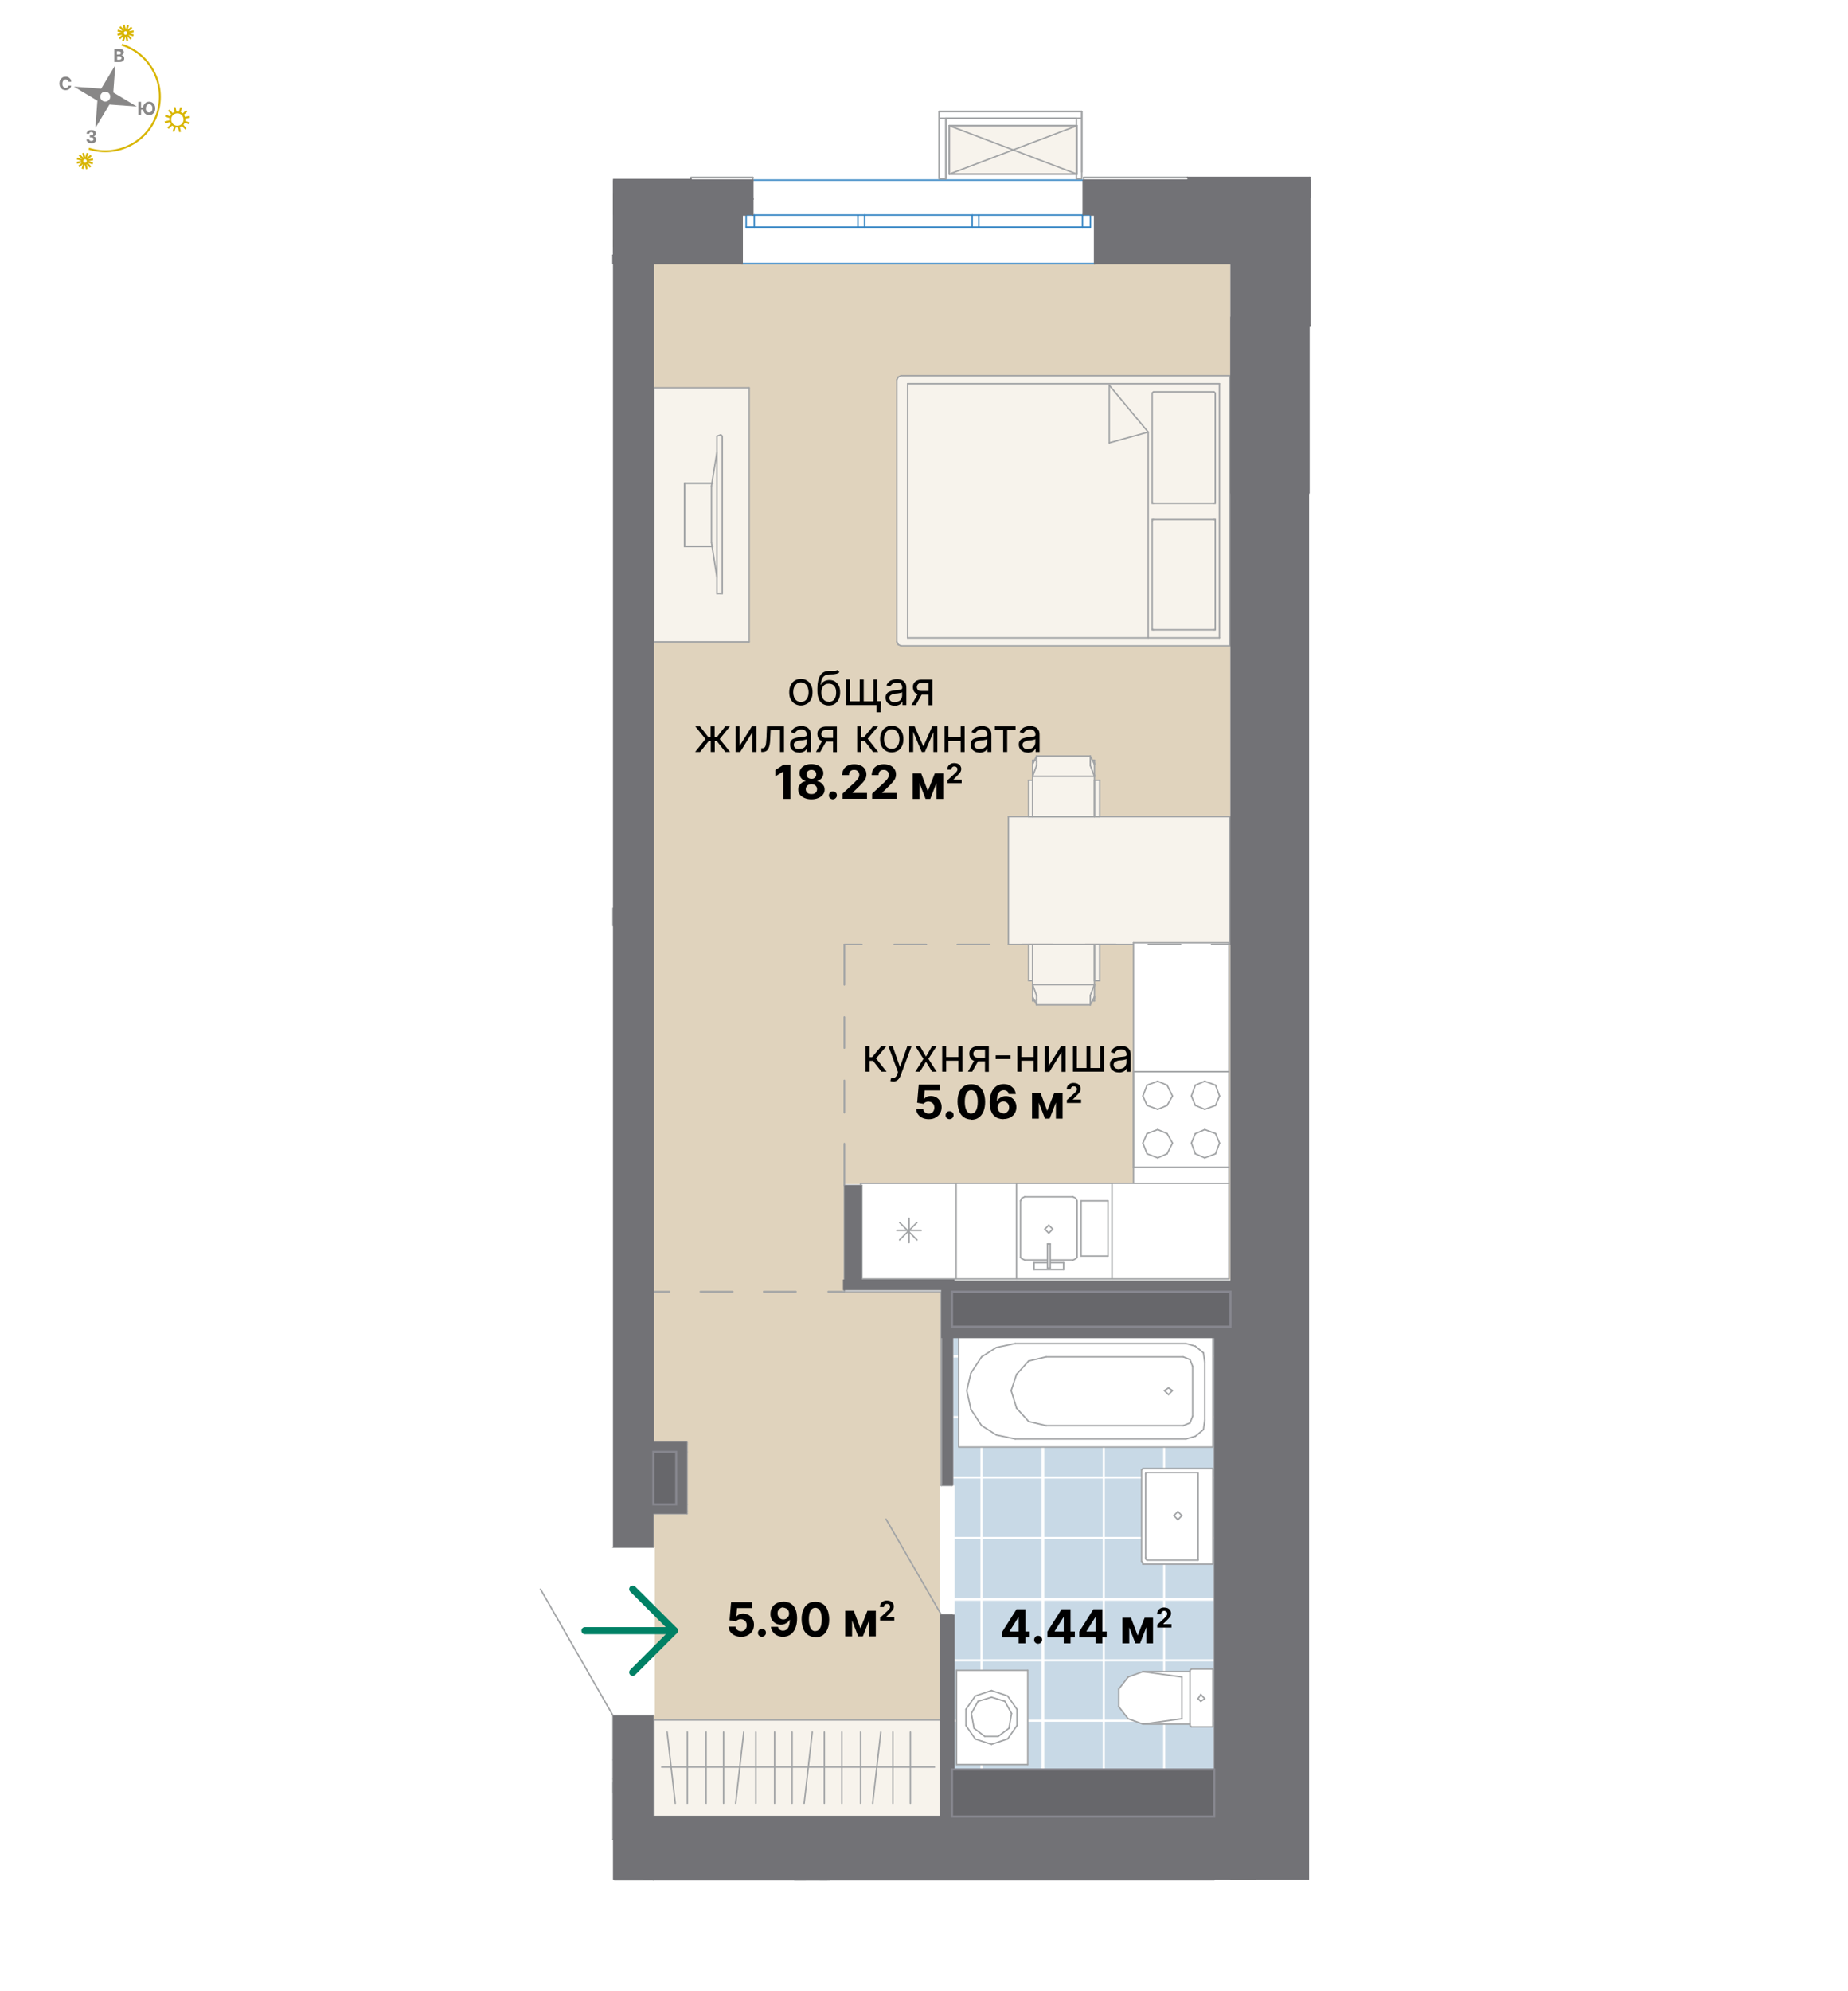 <?xml version="1.0" encoding="UTF-8"?><svg xmlns="http://www.w3.org/2000/svg" width="1300" height="1400" xmlns:xlink="http://www.w3.org/1999/xlink" viewBox="0 0 1300 1400"><defs><style>.ak{stroke:#008165;stroke-width:5px;}.ak,.al,.am,.an,.ao,.ap,.aq{fill:none;}.ak,.am,.an,.ao{stroke-linecap:round;stroke-linejoin:round;}.ar{fill:#fff;}.as{fill:#67676b;stroke:#87878f;stroke-width:1.5px;}.as,.al,.at,.ap{stroke-miterlimit:10;}.au{fill:url(#l);}.al,.at,.ap{stroke:#fff;}.al,.ap{stroke-width:2.7px;}.at{fill:#c8d9e6;}.am{stroke:#727276;stroke-width:1px;}.an{stroke:#3384c3;}.ao{stroke:#a1a3a5;}.ap{fill-rule:evenodd;}.av{fill:#d8b500;}.aw{fill:#e0d3bd;}.ax{fill:#888787;}.ay{fill:#f7f3ec;}.az{fill:#727276;}</style><pattern id="l" x="0" y="0" width="342" height="342" patternTransform="translate(-4567.8 1124.1) scale(.5)" patternUnits="userSpaceOnUse" viewBox="0 0 342 342"><g><rect class="aq" width="342" height="342"/><rect class="at" x="1.4" y="1.4" width="340.2" height="340.2"/><rect class="al" x="1.4" y="1.4" width="85" height="85"/><rect class="al" x="86.4" y="1.4" width="85" height="85"/><rect class="al" x="171.4" y="1.4" width="85" height="85"/><polyline class="ap" points="341.5 86.4 256.5 86.4 256.5 1.4 341.5 1.4"/><rect class="al" x="1.4" y="86.4" width="85" height="85"/><rect class="al" x="86.4" y="86.4" width="85" height="85"/><rect class="al" x="171.4" y="86.4" width="85" height="85"/><polyline class="ap" points="341.5 171.4 256.5 171.4 256.5 86.4 341.5 86.4"/><rect class="al" x="1.4" y="171.4" width="85" height="85"/><rect class="al" x="86.4" y="171.4" width="85" height="85"/><rect class="al" x="171.4" y="171.4" width="85" height="85"/><polyline class="ap" points="341.5 256.5 256.5 256.5 256.5 171.4 341.5 171.4"/><polyline class="ap" points="1.4 341.5 1.4 256.5 86.4 256.5 86.4 341.5"/><polyline class="ap" points="86.4 341.5 86.4 256.5 171.4 256.5 171.4 341.5"/><polyline class="ap" points="171.4 341.5 171.4 256.5 256.5 256.5 256.5 341.5"/><polyline class="ap" points="256.5 341.5 256.5 256.5 341.5 256.5"/></g></pattern></defs><g id="a"><g><g><path class="av" d="M111.3,79.8c-6.5,20.5-28.5,31.9-49,25.4l.4-1.3c19.8,6.3,41-4.7,47.3-24.5,6.3-19.8-4.7-41-24.5-47.3l.4-1.3c20.5,6.5,31.9,28.5,25.4,49"/><path class="ax" d="M77.4,69c-.6,1.8-2.5,2.9-4.4,2.3-1.8-.6-2.9-2.5-2.3-4.4,.6-1.8,2.5-2.9,4.4-2.3,1.8,.6,2.9,2.5,2.3,4.4m-6.2-6.7l-19.2-1.4,16.5,9.9-1.4,19.2,9.9-16.5,19.2,1.4-16.5-9.9,1.4-19.2-9.9,16.5Z"/><path class="av" d="M120.6,82.7c-.7,2.3,.5,4.7,2.8,5.5,2.3,.7,4.7-.5,5.5-2.8,.7-2.3-.5-4.7-2.8-5.5-2.3-.7-4.7,.5-5.5,2.8m9.6,3c-.9,3-4.1,4.6-7.1,3.7-3-.9-4.6-4.1-3.7-7.1,.9-3,4.1-4.6,7.1-3.7,3,.9,4.6,4.1,3.7,7.1Z"/><polyline class="av" points="120.1 81.9 119.7 83.2 116 82 116.4 80.7 120.1 81.9"/><polyline class="av" points="120 85.8 116.1 86.6 115.8 85.3 119.7 84.5 120 85.8"/><polyline class="av" points="121.5 87.9 118.6 90.6 117.7 89.6 120.6 86.9 121.5 87.9"/><polyline class="av" points="123.8 89 122.6 92.8 121.4 92.4 122.6 88.6 123.8 89"/><polyline class="av" points="127.3 92.7 126 92.9 125.1 89.1 126.4 88.8 127.3 92.7"/><polyline class="av" points="131.2 90.2 130.3 91.1 127.6 88.2 128.6 87.3 131.2 90.2"/><polyline class="av" points="133.5 86.1 133 87.4 129.3 86.2 129.7 84.9 133.5 86.1"/><polyline class="av" points="133.6 82.8 129.8 83.6 129.5 82.3 133.3 81.5 133.6 82.8"/><polyline class="av" points="131.8 78.5 128.9 81.2 128 80.2 130.9 77.5 131.8 78.5"/><polyline class="av" points="128.1 75.7 126.9 79.5 125.6 79.1 126.8 75.3 128.1 75.7"/><polyline class="av" points="124.3 79 123 79.3 122.1 75.5 123.4 75.2 124.3 79"/><polyline class="av" points="121.8 79.9 120.8 80.8 118.2 77.9 119.2 77 121.8 79.9"/><path class="av" d="M58.6,112.8c-.2,.7,.2,1.4,.8,1.6,.7,.2,1.4-.2,1.6-.8,.2-.7-.2-1.4-.8-1.6-.7-.2-1.4,.2-1.6,.8m3.7,1.2c-.4,1.4-1.9,2.1-3.3,1.7-1.4-.4-2.1-1.9-1.7-3.3,.4-1.4,1.9-2.1,3.3-1.7,1.4,.4,2.1,1.9,1.7,3.3Z"/><polyline class="av" points="58.1 112 57.7 113.2 54 112.1 54.4 110.8 58.1 112"/><polyline class="av" points="58 114.3 54.2 115.1 54 113.8 57.7 113 58 114.3"/><polyline class="av" points="58.8 115 55.9 117.6 55 116.6 57.9 114 58.8 115"/><polyline class="av" points="59.8 115.2 58.6 118.9 57.4 118.5 58.5 114.8 59.8 115.2"/><polyline class="av" points="61.7 118.7 60.4 119 59.5 115.2 60.8 114.9 61.7 118.7"/><polyline class="av" points="64.2 117 63.2 117.9 60.6 115.1 61.6 114.2 64.2 117"/><polyline class="av" points="65.1 115.6 61.4 114.4 61.8 113.1 65.5 114.3 65.1 115.6"/><polyline class="av" points="65.6 112.6 61.8 113.4 61.5 112.1 65.3 111.3 65.6 112.6"/><polyline class="av" points="64.5 109.8 61.6 112.4 60.7 111.4 63.6 108.8 64.5 109.8"/><polyline class="av" points="62.2 107.9 61 111.6 59.7 111.2 60.9 107.5 62.2 107.9"/><polyline class="av" points="60 111.2 58.7 111.5 57.9 107.7 59.2 107.4 60 111.2"/><polyline class="av" points="59 111.3 58 112.2 55.4 109.4 56.3 108.5 59 111.3"/><path class="av" d="M87.1,22.8c-.2,.7,.2,1.4,.8,1.6,.7,.2,1.4-.2,1.6-.8,.2-.7-.2-1.4-.8-1.6-.7-.2-1.4,.2-1.6,.8m3.7,1.2c-.4,1.4-1.9,2.1-3.3,1.7-1.4-.4-2.1-1.9-1.7-3.3,.4-1.4,1.9-2.1,3.3-1.7,1.4,.4,2.1,1.9,1.7,3.3Z"/><polyline class="av" points="86.7 22 86.3 23.2 82.6 22.1 83 20.8 86.7 22"/><polyline class="av" points="86.6 24.3 82.8 25.1 82.5 23.8 86.3 22.9 86.6 24.3"/><polyline class="av" points="87.4 25 84.5 27.6 83.6 26.6 86.5 24 87.4 25"/><polyline class="av" points="88.4 25.2 87.2 28.9 85.9 28.5 87.1 24.8 88.4 25.2"/><polyline class="av" points="90.2 28.7 88.9 29 88.1 25.2 89.4 24.9 90.2 28.7"/><polyline class="av" points="92.7 27 91.8 27.9 89.1 25.1 90.1 24.2 92.7 27"/><polyline class="av" points="93.7 25.6 90 24.4 90.4 23.1 94.1 24.3 93.7 25.6"/><polyline class="av" points="94.1 22.6 90.4 23.4 90.1 22.1 93.9 21.3 94.1 22.6"/><polyline class="av" points="93.1 19.8 90.2 22.4 89.3 21.4 92.2 18.8 93.1 19.8"/><polyline class="av" points="90.7 17.9 89.6 21.5 88.3 21.1 89.4 17.5 90.7 17.9"/><polyline class="av" points="88.6 21.2 87.3 21.4 86.4 17.7 87.7 17.4 88.6 21.2"/><polyline class="av" points="87.5 21.3 86.5 22.2 83.9 19.3 84.9 18.4 87.5 21.3"/></g><path class="ax" d="M64.3,100.7c-.7,0-1.3-.1-1.8-.3-.5-.2-.9-.6-1.2-1-.3-.4-.5-.9-.5-1.4h2c0,.2,0,.4,.2,.6,.1,.2,.3,.3,.5,.4,.2,0,.5,.1,.8,.1s.6,0,.8-.2c.2-.1,.4-.2,.5-.4,.1-.2,.2-.4,.2-.6s0-.5-.2-.7c-.1-.2-.3-.3-.6-.4-.3-.1-.6-.2-.9-.2h-.9v-1.4h.9c.3,0,.6,0,.8-.2,.2-.1,.4-.2,.5-.4,.1-.2,.2-.4,.2-.6s0-.4-.2-.6c-.1-.2-.3-.3-.5-.4-.2,0-.4-.1-.7-.1s-.5,0-.7,.1c-.2,0-.4,.2-.5,.4-.1,.2-.2,.4-.2,.6h-1.9c0-.5,.2-1,.5-1.4,.3-.4,.7-.7,1.2-.9,.5-.2,1.1-.3,1.7-.3s1.2,.1,1.7,.3c.5,.2,.8,.5,1.1,.9,.3,.4,.4,.8,.4,1.3,0,.5-.2,.9-.5,1.3-.3,.3-.7,.6-1.3,.7h0c.7,.2,1.2,.4,1.5,.8,.4,.4,.5,.9,.5,1.4,0,.5-.1,1-.5,1.4-.3,.4-.7,.7-1.3,1-.5,.2-1.1,.3-1.8,.3Z"/><path class="ax" d="M50.1,57.5h-2c0-.3-.1-.5-.2-.7-.1-.2-.3-.4-.4-.5-.2-.1-.4-.2-.6-.3-.2,0-.5-.1-.7-.1-.5,0-.9,.1-1.2,.4-.4,.2-.6,.6-.8,1-.2,.4-.3,1-.3,1.6s0,1.2,.3,1.6c.2,.4,.5,.8,.8,1,.4,.2,.8,.3,1.2,.3s.5,0,.7-.1c.2,0,.4-.2,.6-.3,.2-.1,.3-.3,.4-.5,.1-.2,.2-.4,.2-.7h2c0,.4-.2,.8-.4,1.2-.2,.4-.5,.7-.8,1-.3,.3-.7,.5-1.2,.7-.5,.2-1,.3-1.6,.3s-1.5-.2-2.2-.6c-.6-.4-1.2-.9-1.5-1.6-.4-.7-.6-1.6-.6-2.5s.2-1.9,.6-2.6c.4-.7,.9-1.2,1.5-1.6,.6-.4,1.4-.6,2.2-.6s1,0,1.5,.2c.5,.1,.9,.4,1.2,.7,.4,.3,.6,.6,.9,1,.2,.4,.4,.9,.4,1.4Z"/><path class="ax" d="M80.4,43.6v-9.2h3.7c.7,0,1.2,.1,1.7,.3,.5,.2,.8,.5,1,.8s.3,.8,.3,1.2,0,.7-.2,.9c-.1,.3-.3,.5-.6,.7-.2,.2-.5,.3-.9,.4h0c.3,.1,.7,.2,1,.4,.3,.2,.6,.4,.7,.8,.2,.3,.3,.7,.3,1.2s-.1,.9-.4,1.3c-.2,.4-.6,.7-1.1,.9-.5,.2-1,.3-1.7,.3h-3.9Zm1.9-5.3h1.4c.3,0,.5,0,.7-.1,.2,0,.4-.2,.5-.4,.1-.2,.2-.4,.2-.6s-.1-.6-.4-.8c-.2-.2-.6-.3-1-.3h-1.5v2.3Zm0,3.7h1.6c.5,0,.9-.1,1.2-.3,.2-.2,.4-.5,.4-.8s0-.5-.2-.7c-.1-.2-.3-.3-.5-.5-.2-.1-.5-.2-.8-.2h-1.6v2.4Z"/><path class="ax" d="M99.2,71.6v9.2h-1.9v-9.2h1.9Zm2,4v1.5h-2.9v-1.5h2.9Zm8,.6c0,1-.2,1.9-.6,2.6-.4,.7-.9,1.2-1.5,1.6-.6,.4-1.4,.6-2.2,.6s-1.5-.2-2.2-.6c-.6-.4-1.2-.9-1.5-1.6-.4-.7-.6-1.6-.6-2.5s.2-1.9,.6-2.6c.4-.7,.9-1.2,1.5-1.6,.6-.4,1.4-.6,2.2-.6s1.5,.2,2.2,.6c.6,.4,1.2,.9,1.5,1.6,.4,.7,.6,1.6,.6,2.6Zm-2,0c0-.6,0-1.2-.3-1.6-.2-.4-.5-.8-.8-1-.3-.2-.8-.3-1.2-.3s-.9,.1-1.2,.3c-.3,.2-.6,.6-.8,1-.2,.4-.3,1-.3,1.6s0,1.2,.3,1.6c.2,.4,.5,.8,.8,1,.3,.2,.8,.3,1.2,.3s.9-.1,1.2-.3c.3-.2,.6-.6,.8-1,.2-.4,.3-1,.3-1.6Z"/></g></g><g id="j"><rect class="ar" x="457.7" y="1277.2" width="407.8" height="33.1"/><rect class="ar" x="594" y="833.4" width="12.3" height="67.2"/><path class="ar" d="M669.7,1044.4v-136.2h-7.6v136.2h7.6Zm-7.6,232.8h7.6v-141.9h-7.6v141.9Z"/><rect class="ar" x="669.7" y="932.8" width="195.9" height="7.6"/><rect class="ar" x="854.2" y="940.3" width="11.4" height="336.8"/><rect class="ar" x="459.6" y="1310.3" width="394.6" height="11.4"/><rect class="ar" x="594" y="900.6" width="271.6" height="7.6"/><rect class="ar" x="825.8" y="1244.1" width="28.4" height="1.9"/><rect class="ar" x="825.8" y="1245.9" width="28.4" height="5.7"/><rect class="ar" x="661.2" y="1044.4" width="10.4" height="90.8"/><rect class="ar" x="799.3" y="912.9" width="14.2" height="15.1"/><rect class="ar" x="766.2" y="912.9" width="29.3" height="15.1"/><rect class="ar" x="748.2" y="912.9" width="14.2" height="15.1"/><path class="ar" d="M795.5,928h3.8v-15.1h-3.8v15.1Zm-33.1,0h3.8v-15.1h-3.8v15.1Zm-18.9-15.1v15.1h4.7v-15.1h-4.7Zm0,19.9h73.8v-4.7h-3.8v-15.1h3.8v-4.7h-73.8v4.7h73.8v15.1h-73.8v4.7Z"/><rect class="ar" x="806.9" y="1248.8" width="14.2" height="16.1"/><rect class="ar" x="773.8" y="1248.8" width="29.3" height="16.1"/><rect class="ar" x="755.8" y="1248.8" width="14.2" height="16.1"/><path class="ar" d="M803.1,1264.9h3.8v-16.1h-3.8v16.1Zm-33.1,0h3.8v-16.1h-3.8v16.1Zm-18-16.1v16.1h3.8v-16.1h-3.8Zm0,19.9h73.8v-3.8h-4.7v-16.1h4.7v-4.7h-73.8v4.7h73.8v16.1h-73.8v3.8Z"/><rect class="ar" x="431.2" y="1087.9" width="29.3" height="118.3"/><rect class="ar" x="459.6" y="1062.4" width="23.7" height="1.9"/><rect class="ar" x="459.6" y="1057.7" width="21.8" height="4.7"/><rect class="ar" x="481.4" y="1015.1" width="1.9" height="47.3"/><rect class="ar" x="475.7" y="1020.8" width="5.7" height="36.9"/><rect class="ar" x="459.6" y="1014.1" width="23.7" height=".9"/><rect class="ar" x="459.6" y="1015.1" width="21.8" height="5.7"/><rect class="ar" x="530.6" y="151.2" width="72.9" height="8.5"/><rect class="ar" x="688.6" y="151.2" width="72.9" height="8.5"/><rect class="ar" x="608.2" y="151.2" width="75.7" height="8.5"/><path class="ar" d="M761.5,159.7h5.7v-8.5h-5.7v8.5Zm-77.6,0h4.7v-8.5h-4.7v8.5Zm-80.4,0h4.7v-8.5h-4.7v8.5Zm-78.5,0h5.7v-8.5h-5.7v8.5Z"/><path class="ar" d="M762.4,151.2h7.6v-11.4h-7.6v11.4Zm-240.3,0h7.6v-11.4h-7.6v11.4Z"/><path class="ar" d="M522.1,151.2v8.5h2.8v-8.5h-2.8Zm240.3-24.6h-232.8v24.6h232.8v-24.6Zm-240.3,58.7h247.9v-25.5h-2.8v-8.5h2.8v8.5h-247.9v25.5Z"/><path class="ar" d="M921.4,138.9v-14.2h-86.1v14.2h86.1Zm-86.1,13.2h71.9v-13.2h-71.9v13.2Z"/><rect class="ar" x="907.2" y="126.6" width="14.2" height="102.2"/><path class="ar" d="M840,1261.1h5.7v-.9h-5.7v.9Zm-.9-.9h7.6v-.9h-7.6v.9Zm-.9-.9h9.5v-.9h-9.5v.9Zm10.4-.9v-2.8h-12.3v-.9h12.3v-2.8h-11.4v2.8h11.4v.9h-11.4v2.8h11.4Zm-7.6,3.8h2.8v-.9h-2.8v.9Z"/><rect class="ar" x="752" y="1268.7" width="7.6" height="8.5"/><rect class="ar" x="670.6" y="1276.2" width="80.4" height=".9"/><path class="ar" d="M762.4,139.9h72.9v-13.2h-72.9v13.2Zm-276.3,0h43.5v-13.2h-43.5v13.2Z"/><rect class="ar" x="890.1" y="139.9" width="17" height="39.7"/><rect class="ar" x="907.2" y="228.8" width="5.7" height="67.2"/><rect class="ar" x="486.1" y="124.7" width="43.5" height="1.9"/><rect class="ar" x="762.4" y="124.7" width="72.9" height="1.9"/><rect class="ar" x="666.4" y="84" width="89.9" height="34.1"/></g><g id="k"><g><polygon class="aw" points="459.6 185.3 459.6 664 459.6 907.2 459.6 908.2 459.6 1014.1 483.3 1014.1 483.3 1044.4 483.3 1064.3 459.6 1064.3 459.6 1087.9 460.6 1087.9 460.6 1135.2 460.6 1206.2 459.6 1206.2 459.6 1276.2 662.1 1276.2 662.1 1206.2 662.1 1135.2 661.2 1135.2 661.2 1087.9 661.2 1064.3 661.2 1044.4 662.1 1044.4 662.1 1014.1 662.1 908.2 593 908.2 593 907.2 594 907.2 594 832.5 606.3 832.5 606.3 899.6 865.5 899.6 865.5 832.5 865.5 664 865.5 185.3 459.6 185.3"/><polygon class="au" points="670.6 1044.4 671.6 1044.4 671.6 1135.2 670.6 1135.2 670.6 1244.1 670.6 1276.2 751.1 1276.2 751.1 1244.1 854.2 1244.1 854.2 1135.2 854.2 1044.4 854.2 940.3 670.6 940.3 670.6 1044.4"/></g></g><g id="r"><g><polygon class="ay" points="865.3 574.2 865.3 664 773.6 664 769.9 664 726.4 664 723.6 664 709.4 664 709.4 574.2 723.6 574.2 726.4 574.2 769.9 574.2 773.6 574.2 865.3 574.2"/><path class="ay" d="M865.3,264.2v190h-231.6s-1.9-.9-1.9-.9l-.9-1.9v-184.3l.9-1.9,1.9-.9h231.6Zm-7.6,184.3v-178.6h-219.3v178.6h219.3Z"/><path class="ay" d="M854.9,442.8v-77.5h-44.4v.9h0v76.6h44.4Zm-44.4-166.3v77.5h44.4v-77.5h0s-.9-.9-.9-.9h-42.5l-.9,.9Zm47.3-6.6v178.6h-50.1v-144.6l-27.4-33.1v-.9h77.5Z"/><polygon class="ay" points="854.9 441.8 854.9 442.8 854 442.8 811.5 442.8 810.5 442.8 810.5 441.8 810.5 366.2 810.5 366.2 810.5 365.3 811.5 365.3 854 365.3 854.9 365.3 854.9 366.2 854.9 441.8"/><polygon class="ay" points="854.9 353 854.9 353.9 854 353.9 811.5 353.9 810.5 353.9 810.5 353 810.5 276.4 811.5 275.5 854 275.5 854.9 276.4 854.9 276.4 854.9 353"/><polygon class="ay" points="807.7 303.8 807.7 448.5 638.5 448.5 638.5 269.8 780.3 269.8 780.3 270.8 780.3 311.4 807.7 303.8 807.7 303.8"/><polygon class="ay" points="780.3 270.8 807.7 303.8 807.7 303.8 780.3 311.4 780.3 270.8"/><rect class="ay" x="769.9" y="664" width="3.8" height="25.5"/><rect class="ay" x="769.9" y="548.6" width="3.8" height="25.5"/><polygon class="ay" points="769.9 692.3 769.9 693.3 769.9 700.8 767 706.5 767 702.7 767 699.9 769.9 692.3"/><polygon class="ay" points="769.9 689.5 769.9 692.3 769.9 692.3 726.4 692.3 726.4 692.3 726.4 689.5 726.4 664 769.9 664 769.9 689.5"/><polygon class="ay" points="769.9 544.9 769.9 545.8 767 538.2 767 535.4 767 531.6 769.9 537.3 769.9 544.9"/><polygon class="ay" points="769.9 548.6 769.9 574.2 726.4 574.2 726.4 548.6 726.4 545.8 769.9 545.8 769.9 548.6"/><polygon class="ay" points="767 538.2 769.9 545.8 726.4 545.8 729.2 538.2 729.2 535.4 729.2 531.6 767 531.6 767 535.4 767 538.2"/><polygon class="ay" points="769.9 692.3 767 699.9 767 702.7 767 706.5 729.2 706.5 729.2 702.7 729.2 699.9 726.4 692.3 769.9 692.3"/><polygon class="ay" points="757.6 88.4 757.6 122.4 712.7 105.4 757.6 88.4"/><polygon class="ay" points="757.6 88.4 712.7 105.4 667.8 88.4 757.6 88.4"/><polygon class="ay" points="757.6 122.4 667.8 122.4 712.7 105.4 757.6 122.4"/><polygon class="ay" points="727.8 703.7 726.4 700.8 726.4 693.3 726.4 692.3 729.2 699.9 729.2 702.7 729.2 706.5 727.8 703.7"/><polygon class="ay" points="727.8 534.5 729.2 531.6 729.2 535.4 729.2 538.2 726.4 545.8 726.4 544.9 726.4 537.3 727.8 534.5"/><polygon class="ay" points="727.8 534.5 726.4 537.3 726.4 536.4 726.4 534.5 727.8 534.5"/><polygon class="ay" points="726.4 700.8 727.8 703.7 726.4 703.7 726.4 701.8 726.4 700.8"/><rect class="ay" x="723.6" y="664" width="2.8" height="25.5"/><rect class="ay" x="723.6" y="548.6" width="2.8" height="25.5"/><polygon class="ay" points="712.7 105.4 667.8 122.4 667.8 88.4 712.7 105.4"/><rect class="ay" x="459.9" y="1209.3" width="202.3" height="67.8"/><path class="ay" d="M527,272.7v178.6h-67.1v-178.6h67.1Zm-18.9,144.6v-110.6l-.9-.9-2.8,.9v11.3l-3.5,21.7h-19.2v44.4h19.3l3.3,21.7v11.3h3.8Z"/><polygon class="ay" points="508.1 306.7 508.1 417.3 507.1 417.3 507.1 417.3 504.3 417.3 504.3 405.9 504.3 318 504.3 306.7 507.1 305.7 508.1 306.7"/><polygon class="ay" points="500.9 384.2 500.5 381.4 500.5 341.7 500.8 339.8 504.3 318 504.3 405.9 500.9 384.2"/><polygon class="ay" points="500.9 384.2 481.6 384.2 481.6 339.8 500.8 339.8 500.5 341.7 500.5 381.4 500.9 384.2"/></g><g><rect class="ao" x="459.9" y="1209.3" width="202.3" height="67.8"/><line class="ao" x1="640.4" y1="1217.8" x2="640.4" y2="1267.9"/><line class="ao" x1="628.1" y1="1217.8" x2="628.1" y2="1267.9"/><line class="ao" x1="619.6" y1="1217.8" x2="613.9" y2="1267.9"/><line class="ao" x1="605.4" y1="1217.8" x2="605.4" y2="1267.9"/><line class="ao" x1="592.2" y1="1217.8" x2="592.2" y2="1267.9"/><line class="ao" x1="579.9" y1="1217.8" x2="579.9" y2="1267.9"/><line class="ao" x1="571.4" y1="1217.8" x2="565.7" y2="1267.9"/><line class="ao" x1="557.2" y1="1217.8" x2="557.2" y2="1267.9"/><line class="ao" x1="544.9" y1="1217.8" x2="544.9" y2="1267.9"/><line class="ao" x1="531.7" y1="1217.8" x2="531.7" y2="1267.9"/><line class="ao" x1="523.2" y1="1217.8" x2="517.5" y2="1267.9"/><line class="ao" x1="509" y1="1217.8" x2="509" y2="1267.9"/><line class="ao" x1="496.7" y1="1217.8" x2="496.7" y2="1267.9"/><line class="ao" x1="483.5" y1="1217.8" x2="483.5" y2="1267.9"/><line class="ao" x1="475" y1="1267.9" x2="469.3" y2="1217.8"/><line class="ao" x1="465.5" y1="1242.4" x2="657.4" y2="1242.4"/><line class="ao" x1="773.6" y1="664" x2="723.6" y2="664"/><line class="ao" x1="726.4" y1="700.8" x2="726.4" y2="701.8"/><line class="ao" x1="729.2" y1="706.5" x2="726.4" y2="700.8"/><line class="ao" x1="726.4" y1="692.3" x2="726.4" y2="693.3"/><line class="ao" x1="729.2" y1="699.9" x2="726.4" y2="692.3"/><line class="ao" x1="729.2" y1="706.5" x2="729.2" y2="702.7"/><line class="ao" x1="729.2" y1="702.7" x2="729.2" y2="699.9"/><line class="ao" x1="769.9" y1="700.8" x2="769.9" y2="701.8"/><line class="ao" x1="767" y1="706.5" x2="769.9" y2="700.8"/><line class="ao" x1="769.9" y1="692.3" x2="769.9" y2="693.3"/><line class="ao" x1="767" y1="699.9" x2="769.9" y2="692.3"/><line class="ao" x1="767" y1="706.5" x2="767" y2="702.7"/><line class="ao" x1="767" y1="702.7" x2="767" y2="699.9"/><line class="ao" x1="726.4" y1="692.3" x2="769.9" y2="692.3"/><line class="ao" x1="767" y1="706.5" x2="729.2" y2="706.5"/><line class="ao" x1="728.3" y1="703.7" x2="726.4" y2="703.7"/><line class="ao" x1="769.9" y1="703.7" x2="768.9" y2="703.7"/><line class="ao" x1="726.4" y1="703.7" x2="726.4" y2="664"/><line class="ao" x1="769.9" y1="664" x2="769.9" y2="703.7"/><line class="ao" x1="723.6" y1="689.5" x2="726.4" y2="689.5"/><line class="ao" x1="723.6" y1="689.5" x2="723.6" y2="664"/><line class="ao" x1="726.4" y1="689.5" x2="726.4" y2="664"/><line class="ao" x1="773.6" y1="664" x2="773.6" y2="689.5"/><line class="ao" x1="769.9" y1="689.5" x2="773.6" y2="689.5"/><line class="ao" x1="769.9" y1="664" x2="769.9" y2="689.5"/><line class="ao" x1="723.6" y1="574.2" x2="773.6" y2="574.2"/><line class="ao" x1="769.9" y1="537.3" x2="769.9" y2="536.4"/><line class="ao" x1="767" y1="531.6" x2="769.9" y2="537.3"/><line class="ao" x1="769.9" y1="545.8" x2="769.9" y2="544.9"/><line class="ao" x1="767" y1="538.2" x2="769.9" y2="545.8"/><line class="ao" x1="767" y1="531.6" x2="767" y2="535.4"/><line class="ao" x1="767" y1="535.4" x2="767" y2="538.2"/><line class="ao" x1="726.4" y1="537.3" x2="726.4" y2="536.4"/><line class="ao" x1="729.2" y1="531.6" x2="726.4" y2="537.3"/><line class="ao" x1="726.4" y1="545.8" x2="726.4" y2="544.9"/><line class="ao" x1="729.2" y1="538.2" x2="726.4" y2="545.8"/><line class="ao" x1="729.2" y1="531.6" x2="729.2" y2="535.4"/><line class="ao" x1="729.2" y1="535.4" x2="729.2" y2="538.2"/><line class="ao" x1="769.9" y1="545.8" x2="726.4" y2="545.8"/><line class="ao" x1="729.2" y1="531.6" x2="767" y2="531.6"/><line class="ao" x1="768.9" y1="534.5" x2="769.9" y2="534.5"/><line class="ao" x1="726.4" y1="534.5" x2="728.3" y2="534.5"/><line class="ao" x1="769.9" y1="534.5" x2="769.9" y2="574.2"/><line class="ao" x1="726.4" y1="574.2" x2="726.4" y2="534.5"/><line class="ao" x1="773.6" y1="548.6" x2="769.9" y2="548.6"/><line class="ao" x1="773.6" y1="548.6" x2="773.6" y2="574.2"/><line class="ao" x1="769.9" y1="548.6" x2="769.9" y2="574.2"/><line class="ao" x1="723.6" y1="574.2" x2="723.6" y2="548.6"/><line class="ao" x1="726.4" y1="548.6" x2="723.5" y2="548.6"/><line class="ao" x1="726.4" y1="574.2" x2="726.4" y2="548.6"/><line class="ao" x1="709.4" y1="664" x2="709.4" y2="574.2"/><polyline class="ao" points="709.4 574.2 865.3 574.2 865.3 664 709.4 664"/><polyline class="ao" points="527 272.7 459.9 272.7 459.8 451.3 527 451.3"/><line class="ao" x1="527" y1="272.7" x2="527" y2="451.3"/><line class="ao" x1="811.5" y1="353.9" x2="810.5" y2="353.9"/><line class="ao" x1="810.5" y1="353.9" x2="810.5" y2="353"/><line class="ao" x1="854" y1="353.9" x2="854.9" y2="353.9"/><line class="ao" x1="854.9" y1="353.9" x2="854.9" y2="353"/><line class="ao" x1="811.5" y1="275.5" x2="810.5" y2="276.4"/><line class="ao" x1="854.9" y1="276.4" x2="854" y2="275.5"/><line class="ao" x1="810.5" y1="441.8" x2="810.5" y2="442.8"/><line class="ao" x1="810.5" y1="442.8" x2="811.5" y2="442.8"/><line class="ao" x1="811.5" y1="365.3" x2="810.5" y2="365.3"/><line class="ao" x1="810.5" y1="365.3" x2="810.5" y2="366.2"/><line class="ao" x1="854.9" y1="366.2" x2="854.9" y2="365.3"/><line class="ao" x1="854.9" y1="365.3" x2="854" y2="365.3"/><line class="ao" x1="854" y1="442.8" x2="854.9" y2="442.8"/><line class="ao" x1="854.9" y1="442.8" x2="854.9" y2="441.8"/><line class="ao" x1="854" y1="275.5" x2="811.5" y2="275.5"/><line class="ao" x1="810.5" y1="276.4" x2="810.5" y2="353"/><line class="ao" x1="854" y1="353.9" x2="811.5" y2="353.9"/><line class="ao" x1="854.9" y1="353" x2="854.9" y2="276.4"/><line class="ao" x1="854" y1="365.3" x2="811.5" y2="365.3"/><line class="ao" x1="810.5" y1="366.2" x2="810.5" y2="441.8"/><line class="ao" x1="811.5" y1="442.8" x2="854" y2="442.8"/><line class="ao" x1="854.9" y1="441.8" x2="854.9" y2="366.2"/><line class="ao" x1="780.3" y1="311.4" x2="780.3" y2="270.8"/><line class="ao" x1="630.9" y1="451.3" x2="631.9" y2="453.2"/><line class="ao" x1="631.9" y1="453.2" x2="633.8" y2="454.1"/><line class="ao" x1="633.8" y1="264.2" x2="631.9" y2="265.1"/><line class="ao" x1="631.9" y1="265.1" x2="630.9" y2="267"/><line class="ao" x1="780.3" y1="311.4" x2="807.7" y2="303.8"/><line class="ao" x1="807.7" y1="303.8" x2="780.3" y2="270.8"/><line class="ao" x1="807.7" y1="448.5" x2="807.7" y2="303.8"/><line class="ao" x1="638.5" y1="269.8" x2="638.5" y2="448.5"/><polyline class="ao" points="633.8 264.2 865.3 264.2 865.3 454.1 633.8 454.1"/><line class="ao" x1="630.9" y1="451.3" x2="630.9" y2="267"/><line class="ao" x1="857.8" y1="269.8" x2="638.5" y2="269.8"/><line class="ao" x1="857.8" y1="448.5" x2="857.8" y2="269.8"/><line class="ao" x1="638.5" y1="448.5" x2="857.8" y2="448.5"/><line class="ao" x1="481.6" y1="339.8" x2="501.4" y2="339.8"/><line class="ao" x1="481.6" y1="384.2" x2="481.6" y2="339.8"/><line class="ao" x1="481.6" y1="384.2" x2="501.4" y2="384.2"/><line class="ao" x1="481.6" y1="339.8" x2="501.4" y2="339.8"/><line class="ao" x1="481.6" y1="384.2" x2="481.6" y2="339.8"/><line class="ao" x1="481.6" y1="384.2" x2="501.4" y2="384.2"/><line class="ao" x1="500.5" y1="381.4" x2="504.3" y2="405.9"/><line class="ao" x1="500.5" y1="341.7" x2="504.3" y2="318"/><line class="ao" x1="504.3" y1="417.3" x2="507.1" y2="417.3"/><line class="ao" x1="507.1" y1="417.3" x2="508.1" y2="417.3"/><line class="ao" x1="504.3" y1="306.7" x2="504.3" y2="417.3"/><line class="ao" x1="507.1" y1="305.7" x2="504.3" y2="306.7"/><line class="ao" x1="508.1" y1="306.7" x2="507.1" y2="305.7"/><line class="ao" x1="508.1" y1="417.3" x2="508.1" y2="306.7"/><line class="ao" x1="500.5" y1="341.7" x2="500.5" y2="381.3"/><line class="ao" x1="757.6" y1="88.3" x2="667.8" y2="88.3"/><line class="ao" x1="667.8" y1="88.3" x2="667.8" y2="122.4"/><line class="ao" x1="667.8" y1="122.4" x2="757.6" y2="122.4"/><line class="ao" x1="757.6" y1="122.4" x2="757.6" y2="88.4"/><line class="ao" x1="757.6" y1="122.4" x2="667.8" y2="122.4"/><line class="ao" x1="667.8" y1="122.4" x2="757.6" y2="88.4"/><line class="ao" x1="757.6" y1="122.4" x2="667.8" y2="88.4"/><line class="ao" x1="757.6" y1="88.3" x2="667.8" y2="88.3"/><line class="ao" x1="667.8" y1="122.4" x2="667.8" y2="88.4"/><line class="ao" x1="757.6" y1="122.4" x2="757.6" y2="88.4"/></g></g><g id="y"><g><polygon class="ar" points="864.5 832 864.5 899.2 782.3 899.2 782.3 832 797.4 832 864.5 832"/><rect class="ar" x="797.4" y="820.7" width="67.1" height="11.4"/><path class="ar" d="M806.9,797.1l-2.8,6.6,2.8,7.6,7.6,2.8,6.6-2.8,3.8-7.6-3.8-6.6-6.6-2.8-7.6,2.8Zm48.2,0l-7.6-2.8-6.6,2.8-2.8,6.6,2.8,7.6,6.6,2.8,7.6-2.8,2.8-7.6-2.8-6.6Zm-48.2-34.1l-2.8,7.6,2.8,6.6,7.6,2.8,6.6-2.8,3.8-6.6-3.8-7.6-6.6-2.8-7.6,2.8Zm57.7-9.5v67.1h-67.1v-67.1h67.1Zm-6.6,17l-2.8-7.6-7.6-2.8-6.6,2.8-2.8,7.6,2.8,6.6,6.6,2.8,7.6-2.8,2.8-6.6Z"/><rect class="ar" x="797.4" y="662.8" width="67.1" height="90.8"/><polygon class="ar" points="855.1 763 857.9 770.6 855.1 777.2 847.5 780 840.9 777.2 838.1 770.6 840.9 763 847.5 760.2 855.1 763"/><polygon class="ar" points="855.1 797.1 857.9 803.7 855.1 811.2 847.5 814.1 840.9 811.2 838.1 803.7 840.9 797.1 847.5 794.2 855.1 797.1"/><path class="ar" d="M853.2,1173.5v40.7h-15.1l-.9-.9h0v-38.8l1-1h15.1Zm-5.7,20.8l-2.8-2.8-1.9,2.8,1.9,1.9h0l2.8-1.9Z"/><path class="ar" d="M842.8,1035.4h-36.9v60.5l.9,.9h35.9v-61.5Zm10.4-2.8v67.1h-49.2v-.9l-1-1v-64.3l1-.9h49.2Z"/><path class="ar" d="M846.6,951.2l-5.7-4.7h0l-6.6-1.9h-120.1l-13.2,2.8-10.4,6.6-7.6,11.4-2.8,12.3h0l2.8,13.2,7.6,11.4,10.4,6.6,13.2,2.8h120.1l6.6-1.9,5.7-4.7h0l.9-6.6v-40.7l-1-6.6Zm6.6-12.3v78.5h-178.8v-78.5h178.8Z"/><path class="ar" d="M847.5,957.8v40.7l-.9,6.6h0l-5.7,4.7-6.6,1.9h-120.1l-13.2-2.8-10.4-6.6-7.6-11.4-2.8-13.2h0l2.8-12.3,7.6-11.4,10.4-6.6,13.2-2.8h120.1l6.6,1.9h0l5.7,4.7,1,6.6Zm-8.5,37.8v-35l-1.9-4.7-4.7-1.9h-96.5l-12.3,2.8-8.5,9.4h0s-3.8,11.4-3.8,11.4h0l3.8,12.3,8.5,9.4,12.3,2.8h96.5l4.7-1.9,1.9-4.7Z"/><polygon class="ar" points="844.7 1191.4 847.5 1194.3 844.7 1196.2 844.7 1196.2 842.8 1194.3 844.7 1191.4"/><path class="ar" d="M831.4,1065.6l-2.8-2.8-2.8,2.8,2.8,2.8,2.8-2.8Zm11.4-30.3v61.5h-35.9l-.9-.9v-60.5h0s1,0,1,0h35.9Z"/><path class="ar" d="M824.8,977.7l-2.8-1.9-2.8,1.9,2.8,2.8,2.8-2.8Zm14.2-17v35l-1.9,4.7-4.7,1.9h-96.5l-12.3-2.8-8.5-9.4-3.8-12.3h0l3.8-11.3h0s8.5-9.5,8.5-9.5l12.3-2.8h96.5l4.7,1.9,1.9,4.7Z"/><polygon class="ar" points="837.1 1175.3 837.1 1212.2 804 1212.2 831.4 1208.5 831.4 1179.1 804 1175.4 804 1175.3 837.1 1175.3"/><polygon class="ar" points="831.4 1065.6 828.6 1068.5 825.8 1065.6 828.6 1062.8 831.4 1065.6"/><polygon class="ar" points="831.4 1179.1 831.4 1208.5 804 1212.2 793.6 1208.5 793.6 1208.4 787 1199.9 787 1187.6 793.6 1179.1 793.6 1179.1 804 1175.3 804 1175.4 831.4 1179.1"/><polygon class="ar" points="822 975.8 824.8 977.7 822 980.5 819.1 977.7 822 975.8"/><polygon class="ar" points="821 763 824.8 770.6 821 777.2 814.4 780 806.9 777.2 804 770.6 806.9 763 814.4 760.2 821 763"/><polygon class="ar" points="821 797.1 824.8 803.7 821 811.2 814.4 814.1 806.9 811.2 804 803.7 806.9 797.1 814.4 794.2 821 797.1"/><path class="ar" d="M782.3,832v67.1h-67.2v-67.1h67.2Zm-2.8,51.1v-38.8h-18.9v38.8h18.9Zm-21.8,.9v-39.7l-1-1.9-1.9-.9h-34.1l-1.9,.9-1,1.9v39.7l1,.9,1.9,.9h16.1v1.9h-9.5v4.7h20.8v-4.7h-9.5v-1.9h16.1l1.9-.9,1-.9Z"/><rect class="ar" x="760.5" y="844.3" width="18.9" height="38.8"/><path class="ar" d="M757.7,844.3v39.7l-1,.9-1.9,.9h-16.1v-11.4h-1.9v11.4h-16.1l-1.9-.9-1-.9v-39.7l1-1.9,1.9-.9h34.1l1.9,.9,1,1.9Zm-19.9,22.7l2.8-2.8-2.8-2.8-2.8,2.8,2.8,2.8h0Z"/><polygon class="ar" points="748.2 887.8 748.2 892.6 736.9 892.6 736.9 891.6 738.8 891.6 738.8 887.8 748.2 887.8"/><polygon class="ar" points="740.6 864.2 737.8 867 737.8 867 735 864.2 737.8 861.4 740.6 864.2"/><polygon class="ar" points="738.8 887.8 738.8 891.6 736.9 891.6 736.9 887.8 736.9 886 736.9 874.6 738.8 874.6 738.8 886 738.8 887.8"/><polygon class="ar" points="736.9 891.6 736.9 892.6 727.4 892.6 727.4 887.8 736.9 887.8 736.9 891.6"/><path class="ar" d="M708.8,1192.4l-11.4-3.8-11.3,3.8-6.6,9.4v11.3l6.6,9.5,11.3,3.8h0s11.4-3.8,11.4-3.8l6.6-9.5v-11.3l-6.6-9.4Zm14.2-18v66.2h-50.1v-66.2h50.1Z"/><path class="ar" d="M685.2,1215.1h0l7.6,5.7h9.5l7.6-5.7,1.9-10.4-4.7-8.5-9.5-2.8-9.5,2.8-4.7,8.5,1.9,10.4Zm30.3-13.2v11.3l-6.6,9.5-11.4,3.8h0s-11.3-3.8-11.3-3.8l-6.6-9.5v-11.3l6.6-9.4,11.3-3.8,11.4,3.8,6.6,9.4Z"/><rect class="ar" x="672.6" y="832" width="42.6" height="67.1"/><polygon class="ar" points="706.9 1196.2 711.6 1204.7 709.8 1215.1 702.2 1220.8 692.7 1220.8 685.2 1215.1 685.2 1215.1 683.3 1204.7 688 1196.2 697.5 1193.3 706.9 1196.2"/><path class="ar" d="M638.5,865.1l.5,.5,.5,.5v-.9h-.9Zm34-33.1v67.1h-67.1v-67.1h67.1Z"/><polygon class="ar" points="639.5 865.1 639.5 866.1 639 865.6 639.4 865.1 639.5 865.1"/><polygon class="ar" points="639.4 865.1 639 865.6 638.5 865.1 639.4 865.1"/></g><g><line class="ao" x1="735.9" y1="1002.3" x2="723.6" y2="999.4"/><line class="ao" x1="723.6" y1="999.4" x2="715.1" y2="990"/><line class="ao" x1="715.1" y1="990" x2="711.3" y2="977.7"/><line class="ao" x1="711.3" y1="977.7" x2="715.1" y2="966.3"/><line class="ao" x1="715.1" y1="966.3" x2="723.6" y2="956.9"/><line class="ao" x1="723.6" y1="956.9" x2="735.9" y2="954"/><line class="ao" x1="832.4" y1="1002.3" x2="837.1" y2="1000.4"/><line class="ao" x1="837.1" y1="1000.4" x2="839" y2="995.7"/><line class="ao" x1="832.4" y1="954" x2="837.1" y2="955.9"/><line class="ao" x1="837.1" y1="955.9" x2="839" y2="960.7"/><line class="ao" x1="832.4" y1="954" x2="735.9" y2="954"/><line class="ao" x1="839" y1="995.7" x2="839" y2="960.7"/><line class="ao" x1="832.4" y1="1002.3" x2="735.9" y2="1002.3"/><line class="ao" x1="819.1" y1="977.7" x2="822" y2="975.8"/><line class="ao" x1="822" y1="975.8" x2="824.8" y2="977.7"/><line class="ao" x1="824.8" y1="977.7" x2="822" y2="980.5"/><line class="ao" x1="822" y1="980.5" x2="819.1" y2="977.7"/><polyline class="ao" points="674.4 1017.4 674.4 938.9 853.2 938.9 853.2 1017.4 674.4 1017.4"/><line class="ao" x1="834.3" y1="944.6" x2="714.2" y2="944.6"/><line class="ao" x1="714.2" y1="944.6" x2="700.9" y2="947.4"/><line class="ao" x1="700.9" y1="947.4" x2="690.5" y2="954"/><line class="ao" x1="690.5" y1="954" x2="683" y2="965.4"/><line class="ao" x1="683" y1="965.4" x2="680.1" y2="977.7"/><line class="ao" x1="680.1" y1="977.7" x2="683" y2="990.9"/><line class="ao" x1="683" y1="990.9" x2="690.5" y2="1002.3"/><line class="ao" x1="690.5" y1="1002.3" x2="700.9" y2="1008.9"/><line class="ao" x1="700.9" y1="1008.9" x2="714.2" y2="1011.7"/><line class="ao" x1="714.2" y1="1011.7" x2="834.3" y2="1011.7"/><line class="ao" x1="834.3" y1="1011.7" x2="840.9" y2="1009.8"/><line class="ao" x1="840.9" y1="1009.8" x2="846.6" y2="1005.1"/><line class="ao" x1="846.6" y1="1005.1" x2="847.5" y2="998.5"/><line class="ao" x1="847.5" y1="998.5" x2="847.5" y2="957.8"/><line class="ao" x1="847.5" y1="957.8" x2="846.6" y2="951.2"/><line class="ao" x1="846.6" y1="951.2" x2="840.9" y2="946.5"/><line class="ao" x1="840.9" y1="946.5" x2="834.3" y2="944.6"/><line class="ao" x1="803.1" y1="1097.8" x2="804" y2="1098.7"/><line class="ao" x1="804" y1="1098.7" x2="804" y2="1099.7"/><line class="ao" x1="803.1" y1="1033.5" x2="804" y2="1032.5"/><line class="ao" x1="805.9" y1="1095" x2="805.9" y2="1095.9"/><line class="ao" x1="805.9" y1="1095.9" x2="806.9" y2="1096.9"/><line class="ao" x1="805.9" y1="1036.3" x2="805.9" y2="1035.4"/><line class="ao" x1="805.9" y1="1035.4" x2="806.9" y2="1035.4"/><line class="ao" x1="828.6" y1="1068.5" x2="831.4" y2="1065.6"/><line class="ao" x1="831.4" y1="1065.6" x2="828.6" y2="1062.8"/><line class="ao" x1="828.6" y1="1062.8" x2="825.8" y2="1065.6"/><line class="ao" x1="825.8" y1="1065.6" x2="828.6" y2="1068.5"/><line class="ao" x1="842.8" y1="1096.9" x2="806.8" y2="1096.9"/><line class="ao" x1="805.9" y1="1095" x2="805.9" y2="1036.3"/><line class="ao" x1="806.9" y1="1035.4" x2="842.8" y2="1035.4"/><line class="ao" x1="842.8" y1="1035.4" x2="842.8" y2="1096.9"/><line class="ao" x1="803.1" y1="1033.5" x2="803.1" y2="1097.8"/><polyline class="ao" points="804 1032.5 853.2 1032.5 853.2 1099.7 804 1099.7"/><line class="ao" x1="804" y1="1175.3" x2="793.6" y2="1179.1"/><line class="ao" x1="793.6" y1="1179.1" x2="787" y2="1187.6"/><line class="ao" x1="787" y1="1187.6" x2="787" y2="1199.9"/><line class="ao" x1="787" y1="1199.9" x2="793.6" y2="1208.4"/><line class="ao" x1="793.6" y1="1208.4" x2="804" y2="1212.2"/><line class="ao" x1="837.1" y1="1175.3" x2="837.1" y2="1212.2"/><line class="ao" x1="837.1" y1="1212.2" x2="837.1" y2="1213.2"/><line class="ao" x1="837.1" y1="1213.2" x2="838.1" y2="1214.1"/><line class="ao" x1="837.1" y1="1175.3" x2="837.1" y2="1174.4"/><line class="ao" x1="837.1" y1="1174.4" x2="838.1" y2="1173.5"/><polyline class="ao" points="838.1 1173.5 853.2 1173.5 853.2 1214.1 838.1 1214.1"/><line class="ao" x1="837.1" y1="1212.2" x2="804" y2="1212.2"/><line class="ao" x1="804" y1="1175.3" x2="837.1" y2="1175.3"/><line class="ao" x1="831.4" y1="1179.1" x2="804" y2="1175.3"/><line class="ao" x1="831.4" y1="1208.4" x2="804" y2="1212.2"/><line class="ao" x1="831.4" y1="1179.1" x2="831.4" y2="1208.5"/><line class="ao" x1="844.7" y1="1196.2" x2="842.8" y2="1194.3"/><line class="ao" x1="842.8" y1="1194.3" x2="844.7" y2="1191.4"/><line class="ao" x1="844.7" y1="1191.4" x2="847.5" y2="1194.3"/><line class="ao" x1="847.5" y1="1194.3" x2="844.7" y2="1196.2"/><line class="ao" x1="697.5" y1="1188.6" x2="686.1" y2="1192.4"/><line class="ao" x1="686.1" y1="1192.4" x2="679.5" y2="1201.8"/><line class="ao" x1="679.5" y1="1201.8" x2="679.5" y2="1213.2"/><line class="ao" x1="679.5" y1="1213.2" x2="686.1" y2="1222.7"/><line class="ao" x1="686.1" y1="1222.7" x2="697.5" y2="1226.4"/><line class="ao" x1="697.5" y1="1226.4" x2="708.8" y2="1222.6"/><line class="ao" x1="708.8" y1="1222.7" x2="715.4" y2="1213.2"/><line class="ao" x1="715.4" y1="1213.2" x2="715.4" y2="1201.8"/><line class="ao" x1="715.4" y1="1201.8" x2="708.8" y2="1192.4"/><line class="ao" x1="708.8" y1="1192.4" x2="697.5" y2="1188.6"/><line class="ao" x1="697.5" y1="1193.3" x2="688" y2="1196.2"/><line class="ao" x1="688" y1="1196.2" x2="683.3" y2="1204.7"/><line class="ao" x1="683.3" y1="1204.7" x2="685.2" y2="1215.1"/><line class="ao" x1="685.2" y1="1215.1" x2="692.7" y2="1220.8"/><line class="ao" x1="692.7" y1="1220.8" x2="702.2" y2="1220.8"/><line class="ao" x1="702.2" y1="1220.8" x2="709.8" y2="1215.1"/><line class="ao" x1="709.8" y1="1215.1" x2="711.6" y2="1204.7"/><line class="ao" x1="711.6" y1="1204.7" x2="706.9" y2="1196.2"/><line class="ao" x1="706.9" y1="1196.2" x2="697.5" y2="1193.3"/><line class="ao" x1="672.9" y1="1174.4" x2="723" y2="1174.4"/><line class="ao" x1="723" y1="1240.6" x2="723" y2="1174.4"/><line class="ao" x1="672.9" y1="1240.6" x2="672.9" y2="1174.4"/><line class="ao" x1="672.9" y1="1240.6" x2="723" y2="1240.6"/><line class="ao" x1="605.4" y1="832" x2="864.5" y2="832"/><line class="ao" x1="672.6" y1="832" x2="672.6" y2="899.2"/><polyline class="ao" points="672.6 832 605.4 832 605.4 899.2 864.5 899.2 864.5 662.8 797.4 662.8"/><line class="ao" x1="639.5" y1="873.7" x2="639.5" y2="856.6"/><line class="ao" x1="645.1" y1="871.8" x2="632.8" y2="859.5"/><line class="ao" x1="630.9" y1="865.1" x2="648" y2="865.1"/><line class="ao" x1="645.1" y1="859.5" x2="632.8" y2="871.8"/><line class="ao" x1="735" y1="864.2" x2="737.8" y2="867"/><line class="ao" x1="737.8" y1="867" x2="740.6" y2="864.2"/><line class="ao" x1="740.6" y1="864.2" x2="737.8" y2="861.4"/><line class="ao" x1="737.8" y1="861.4" x2="735" y2="864.2"/><line class="ao" x1="754.8" y1="885.9" x2="738.8" y2="885.9"/><line class="ao" x1="738.8" y1="874.6" x2="738.8" y2="891.6"/><line class="ao" x1="736.9" y1="874.6" x2="738.8" y2="874.6"/><line class="ao" x1="736.9" y1="891.6" x2="736.9" y2="874.6"/><line class="ao" x1="738.8" y1="891.6" x2="736.9" y2="891.6"/><line class="ao" x1="736.9" y1="887.8" x2="727.4" y2="887.8"/><line class="ao" x1="748.2" y1="887.8" x2="738.8" y2="887.8"/><line class="ao" x1="748.2" y1="892.6" x2="748.2" y2="887.8"/><line class="ao" x1="727.4" y1="892.6" x2="748.2" y2="892.6"/><line class="ao" x1="720.8" y1="841.5" x2="718.9" y2="842.4"/><line class="ao" x1="718.9" y1="842.4" x2="717.9" y2="844.3"/><line class="ao" x1="757.7" y1="844.3" x2="756.7" y2="842.4"/><line class="ao" x1="756.7" y1="842.4" x2="754.8" y2="841.5"/><line class="ao" x1="720.8" y1="885.9" x2="718.9" y2="885"/><line class="ao" x1="718.9" y1="885" x2="717.9" y2="884.1"/><line class="ao" x1="757.7" y1="884.1" x2="756.7" y2="885"/><line class="ao" x1="756.7" y1="885" x2="754.8" y2="886"/><line class="ao" x1="720.8" y1="885.9" x2="736.9" y2="885.9"/><line class="ao" x1="717.9" y1="844.3" x2="717.9" y2="884.1"/><line class="ao" x1="754.8" y1="841.5" x2="720.8" y2="841.5"/><line class="ao" x1="757.7" y1="884.1" x2="757.7" y2="844.3"/><line class="ao" x1="727.4" y1="892.6" x2="727.4" y2="887.8"/><line class="ao" x1="760.5" y1="883.1" x2="760.5" y2="844.3"/><line class="ao" x1="760.5" y1="844.3" x2="779.4" y2="844.3"/><line class="ao" x1="779.4" y1="844.3" x2="779.4" y2="883.1"/><line class="ao" x1="779.4" y1="883.1" x2="760.5" y2="883.1"/><line class="ao" x1="715.1" y1="899.2" x2="715.1" y2="832"/><line class="ao" x1="782.3" y1="832" x2="715.1" y2="832"/><line class="ao" x1="782.3" y1="832" x2="782.3" y2="899.2"/><line class="ao" x1="864.5" y1="832" x2="797.4" y2="832"/><line class="ao" x1="797.4" y1="832" x2="797.4" y2="662.8"/><line class="ao" x1="824.8" y1="803.7" x2="821" y2="797"/><line class="ao" x1="821" y1="797" x2="814.4" y2="794.2"/><line class="ao" x1="814.4" y1="794.2" x2="806.8" y2="797.1"/><line class="ao" x1="806.9" y1="797" x2="804" y2="803.7"/><line class="ao" x1="804" y1="803.7" x2="806.9" y2="811.2"/><line class="ao" x1="806.9" y1="811.2" x2="814.4" y2="814.1"/><line class="ao" x1="814.4" y1="814.1" x2="821" y2="811.2"/><line class="ao" x1="821" y1="811.2" x2="824.8" y2="803.7"/><line class="ao" x1="857.9" y1="803.7" x2="855.1" y2="797"/><line class="ao" x1="855.1" y1="797" x2="847.5" y2="794.2"/><line class="ao" x1="847.5" y1="794.2" x2="840.9" y2="797.1"/><line class="ao" x1="840.9" y1="797" x2="838.1" y2="803.7"/><line class="ao" x1="838.1" y1="803.7" x2="840.9" y2="811.2"/><line class="ao" x1="840.9" y1="811.2" x2="847.5" y2="814.1"/><line class="ao" x1="847.5" y1="814.1" x2="855.1" y2="811.2"/><line class="ao" x1="855.1" y1="811.2" x2="857.9" y2="803.7"/><line class="ao" x1="857.9" y1="770.6" x2="855.1" y2="763"/><line class="ao" x1="855.1" y1="763" x2="847.5" y2="760.2"/><line class="ao" x1="847.5" y1="760.2" x2="840.9" y2="763"/><line class="ao" x1="840.9" y1="763" x2="838.1" y2="770.6"/><line class="ao" x1="838.1" y1="770.6" x2="840.9" y2="777.2"/><line class="ao" x1="840.9" y1="777.2" x2="847.5" y2="780"/><line class="ao" x1="847.5" y1="780" x2="855.1" y2="777.2"/><line class="ao" x1="855.1" y1="777.2" x2="857.9" y2="770.6"/><line class="ao" x1="824.8" y1="770.6" x2="821" y2="763"/><line class="ao" x1="821" y1="763" x2="814.4" y2="760.2"/><line class="ao" x1="814.4" y1="760.2" x2="806.8" y2="763"/><line class="ao" x1="806.9" y1="763" x2="804" y2="770.6"/><line class="ao" x1="804" y1="770.6" x2="806.9" y2="777.2"/><line class="ao" x1="806.9" y1="777.2" x2="814.4" y2="780"/><line class="ao" x1="814.4" y1="780" x2="821" y2="777.2"/><line class="ao" x1="821" y1="777.2" x2="824.8" y2="770.6"/><line class="ao" x1="797.4" y1="820.7" x2="864.5" y2="820.7"/><line class="ao" x1="797.4" y1="753.5" x2="864.5" y2="753.5"/><line class="ao" x1="797.4" y1="820.7" x2="797.4" y2="753.5"/></g></g><g id="z"><line class="ao" x1="431.2" y1="1237.4" x2="459.6" y2="1209"/><line class="ao" x1="431.2" y1="1293.3" x2="459.6" y2="1265.8"/><line class="ao" x1="431.2" y1="1250.7" x2="459.6" y2="1223.2"/><line class="ao" x1="432.2" y1="1306.5" x2="459.6" y2="1279.1"/><line class="ao" x1="431.2" y1="1293.3" x2="432.2" y2="1293.3"/><line class="ao" x1="912.9" y1="256.2" x2="912.9" y2="279"/><line class="ao" x1="912.9" y1="228.8" x2="912.9" y2="256.2"/><line class="ao" x1="912.9" y1="279" x2="912.9" y2="296"/><line class="ao" x1="594" y1="833.4" x2="594" y2="900.6"/><line class="ao" x1="594" y1="900.6" x2="606.3" y2="900.6"/><line class="ao" x1="606.3" y1="900.6" x2="606.3" y2="833.4"/><line class="ao" x1="606.3" y1="833.4" x2="594" y2="833.4"/><line class="ao" x1="662.1" y1="908.2" x2="662.1" y2="1044.4"/><line class="ao" x1="662.1" y1="1044.4" x2="669.7" y2="1044.4"/><line class="ao" x1="669.7" y1="1044.4" x2="669.7" y2="940.3"/><line class="ao" x1="669.7" y1="932.8" x2="669.7" y2="908.2"/><line class="ao" x1="662.1" y1="1135.2" x2="662.1" y2="1277.2"/><line class="ao" x1="662.1" y1="1277.2" x2="669.7" y2="1277.2"/><line class="ao" x1="669.7" y1="1277.2" x2="669.7" y2="1135.2"/><line class="ao" x1="669.7" y1="1135.2" x2="662.1" y2="1135.2"/><line class="ao" x1="865.5" y1="932.8" x2="669.7" y2="932.8"/><line class="ao" x1="669.7" y1="940.3" x2="865.5" y2="940.3"/><line class="ao" x1="865.5" y1="940.3" x2="865.5" y2="932.8"/><line class="ao" x1="865.5" y1="1277.2" x2="865.5" y2="940.3"/><line class="ao" x1="865.5" y1="940.3" x2="854.2" y2="940.3"/><line class="ao" x1="854.2" y1="940.3" x2="854.2" y2="1277.2"/><line class="ao" x1="854.2" y1="1277.2" x2="865.5" y2="1277.2"/><line class="ao" x1="865.5" y1="1310.3" x2="854.2" y2="1310.3"/><line class="ao" x1="854.2" y1="1310.3" x2="459.6" y2="1310.3"/><line class="ao" x1="459.6" y1="1310.3" x2="459.6" y2="1321.6"/><line class="ao" x1="459.6" y1="1321.6" x2="854.2" y2="1321.6"/><line class="ao" x1="865.5" y1="900.6" x2="594" y2="900.6"/><line class="ao" x1="594" y1="900.6" x2="594" y2="908.2"/><line class="ao" x1="594" y1="908.2" x2="662.1" y2="908.2"/><line class="ao" x1="669.7" y1="908.2" x2="865.5" y2="908.2"/><line class="ao" x1="865.5" y1="908.2" x2="865.5" y2="900.6"/><line class="ao" x1="431.2" y1="1087.9" x2="459.6" y2="1087.9"/><line class="ao" x1="459.6" y1="1087.9" x2="459.6" y2="1020.8"/><line class="ao" x1="431.2" y1="1206.2" x2="431.2" y2="1293.3"/><line class="ao" x1="432.2" y1="1321.6" x2="459.6" y2="1321.6"/><line class="ao" x1="459.6" y1="1321.6" x2="459.6" y2="1206.2"/><line class="ao" x1="459.6" y1="1206.2" x2="431.2" y2="1206.2"/><line class="ao" x1="559" y1="1321.6" x2="581.7" y2="1321.6"/><line class="ao" x1="854.2" y1="1244.1" x2="825.8" y2="1244.1"/><line class="ao" x1="825.8" y1="1244.1" x2="825.8" y2="1251.6"/><line class="ao" x1="825.8" y1="1251.6" x2="854.2" y2="1251.6"/><line class="ao" x1="854.2" y1="1251.6" x2="854.2" y2="1244.1"/><line class="ao" x1="825.8" y1="1245.9" x2="854.2" y2="1245.9"/><line class="ao" x1="583.6" y1="1321.6" x2="577" y2="1321.6"/><line class="ao" x1="566.6" y1="1321.6" x2="559" y2="1321.6"/><line class="ao" x1="662.1" y1="1135.2" x2="623.3" y2="1068.1"/><line class="ao" x1="802.1" y1="915.7" x2="813.5" y2="912.9"/><line class="ao" x1="799.3" y1="928" x2="802.1" y2="915.7"/><line class="ao" x1="813.5" y1="912.9" x2="799.3" y2="912.9"/><line class="ao" x1="799.3" y1="912.9" x2="799.3" y2="928"/><line class="ao" x1="799.3" y1="928" x2="813.5" y2="928"/><line class="ao" x1="813.5" y1="928" x2="813.5" y2="912.9"/><line class="ao" x1="769" y1="915.7" x2="795.5" y2="912.9"/><line class="ao" x1="766.2" y1="928" x2="769" y2="915.7"/><line class="ao" x1="795.5" y1="912.9" x2="766.2" y2="912.9"/><line class="ao" x1="766.2" y1="912.9" x2="766.2" y2="928"/><line class="ao" x1="766.2" y1="928" x2="795.5" y2="928"/><line class="ao" x1="795.5" y1="928" x2="795.5" y2="912.9"/><line class="ao" x1="751.1" y1="915.7" x2="762.4" y2="912.9"/><line class="ao" x1="748.2" y1="928" x2="751.1" y2="915.7"/><line class="ao" x1="762.4" y1="912.9" x2="748.2" y2="912.9"/><line class="ao" x1="748.2" y1="912.9" x2="748.2" y2="928"/><line class="ao" x1="748.2" y1="928" x2="762.4" y2="928"/><line class="ao" x1="762.4" y1="928" x2="762.4" y2="912.9"/><line class="ao" x1="817.3" y1="908.2" x2="743.5" y2="908.2"/><line class="ao" x1="743.5" y1="908.2" x2="743.5" y2="932.8"/><line class="ao" x1="743.5" y1="932.8" x2="817.3" y2="932.8"/><line class="ao" x1="817.3" y1="932.8" x2="817.3" y2="908.2"/><line class="ao" x1="809.7" y1="1251.6" x2="821.1" y2="1248.8"/><line class="ao" x1="806.9" y1="1264.9" x2="809.7" y2="1251.6"/><line class="ao" x1="821.1" y1="1248.8" x2="806.9" y2="1248.8"/><line class="ao" x1="806.9" y1="1248.8" x2="806.9" y2="1264.9"/><line class="ao" x1="806.9" y1="1264.9" x2="821.1" y2="1264.9"/><line class="ao" x1="821.1" y1="1264.9" x2="821.1" y2="1248.8"/><line class="ao" x1="777.5" y1="1251.6" x2="803.1" y2="1248.8"/><line class="ao" x1="773.8" y1="1264.9" x2="777.5" y2="1251.6"/><line class="ao" x1="803.1" y1="1248.8" x2="773.8" y2="1248.8"/><line class="ao" x1="773.8" y1="1248.8" x2="773.8" y2="1264.9"/><line class="ao" x1="773.8" y1="1264.9" x2="803.1" y2="1264.9"/><line class="ao" x1="803.1" y1="1264.9" x2="803.1" y2="1248.8"/><line class="ao" x1="758.6" y1="1251.6" x2="770" y2="1248.8"/><line class="ao" x1="755.8" y1="1264.9" x2="758.6" y2="1251.6"/><line class="ao" x1="770" y1="1248.8" x2="755.8" y2="1248.8"/><line class="ao" x1="755.8" y1="1248.8" x2="755.8" y2="1264.9"/><line class="ao" x1="755.8" y1="1264.9" x2="770" y2="1264.9"/><line class="ao" x1="770" y1="1264.9" x2="770" y2="1248.8"/><line class="ao" x1="825.8" y1="1244.1" x2="752" y2="1244.1"/><line class="ao" x1="752" y1="1244.1" x2="752" y2="1268.7"/><line class="ao" x1="752" y1="1268.7" x2="825.8" y2="1268.7"/><line class="ao" x1="825.8" y1="1268.7" x2="825.8" y2="1244.1"/><line class="ao" x1="431.2" y1="1206.2" x2="380.2" y2="1117.3"/><line class="ao" x1="459.6" y1="1064.3" x2="483.3" y2="1064.3"/><line class="ao" x1="483.3" y1="1064.3" x2="483.3" y2="1062.4"/><line class="ao" x1="483.3" y1="1062.4" x2="483.3" y2="1057.7"/><line class="ao" x1="475.7" y1="1057.7" x2="459.6" y2="1057.7"/><line class="ao" x1="459.6" y1="1057.7" x2="459.6" y2="1064.3"/><line class="ao" x1="481.4" y1="1062.4" x2="459.6" y2="1062.4"/><line class="ao" x1="483.3" y1="1057.7" x2="483.3" y2="1020.8"/><line class="ao" x1="475.7" y1="1020.8" x2="475.7" y2="1057.7"/><line class="ao" x1="481.4" y1="1015.1" x2="481.4" y2="1020.8"/><line class="ao" x1="481.4" y1="1020.8" x2="481.4" y2="1057.7"/><line class="ao" x1="481.4" y1="1057.7" x2="481.4" y2="1062.4"/><line class="ao" x1="483.3" y1="1014.1" x2="459.6" y2="1014.1"/><line class="ao" x1="459.6" y1="1014.1" x2="459.6" y2="1020.8"/><line class="ao" x1="459.6" y1="1020.8" x2="475.7" y2="1020.8"/><line class="ao" x1="483.3" y1="1020.8" x2="483.3" y2="1015.1"/><line class="ao" x1="483.3" y1="1015.1" x2="483.3" y2="1014.1"/><line class="ao" x1="459.6" y1="1015.1" x2="481.4" y2="1015.1"/><line class="an" x1="603.5" y1="151.2" x2="530.6" y2="151.2"/><line class="an" x1="530.6" y1="151.2" x2="530.6" y2="159.7"/><line class="an" x1="530.6" y1="159.7" x2="603.5" y2="159.7"/><line class="an" x1="603.5" y1="159.7" x2="603.5" y2="151.2"/><line class="an" x1="761.5" y1="151.2" x2="688.6" y2="151.2"/><line class="an" x1="688.6" y1="151.2" x2="688.6" y2="159.7"/><line class="an" x1="688.6" y1="159.7" x2="761.5" y2="159.7"/><line class="an" x1="761.5" y1="159.7" x2="761.5" y2="151.2"/><line class="an" x1="683.9" y1="151.2" x2="608.2" y2="151.2"/><line class="an" x1="608.2" y1="151.2" x2="608.2" y2="159.7"/><line class="an" x1="608.2" y1="159.7" x2="683.9" y2="159.7"/><line class="an" x1="683.9" y1="159.7" x2="683.9" y2="151.2"/><line class="an" x1="524.9" y1="159.7" x2="530.6" y2="159.7"/><line class="an" x1="530.6" y1="151.2" x2="524.9" y2="151.2"/><line class="an" x1="524.9" y1="151.2" x2="524.9" y2="159.7"/><line class="an" x1="603.5" y1="159.7" x2="608.2" y2="159.7"/><line class="an" x1="608.2" y1="151.2" x2="603.5" y2="151.2"/><line class="an" x1="683.9" y1="159.7" x2="688.6" y2="159.7"/><line class="an" x1="688.6" y1="151.2" x2="683.9" y2="151.2"/><line class="an" x1="761.5" y1="159.7" x2="767.1" y2="159.7"/><line class="an" x1="767.1" y1="159.7" x2="767.1" y2="151.2"/><line class="an" x1="767.1" y1="151.2" x2="761.5" y2="151.2"/><line class="an" x1="522.1" y1="185.3" x2="770" y2="185.3"/><line class="an" x1="529.6" y1="126.6" x2="762.4" y2="126.6"/><line class="ao" x1="854.2" y1="1244.1" x2="854.2" y2="1266.8"/><line class="ao" x1="854.2" y1="1266.8" x2="831.5" y2="1266.8"/><line class="ao" x1="831.5" y1="1266.8" x2="831.5" y2="1244.1"/><line class="ao" x1="831.5" y1="1244.1" x2="854.2" y2="1244.1"/><line class="ao" x1="836.2" y1="1255.4" x2="837.2" y2="1258.2"/><line class="ao" x1="837.2" y1="1258.2" x2="839" y2="1260.1"/><line class="ao" x1="839" y1="1260.1" x2="840.9" y2="1262"/><line class="ao" x1="840.9" y1="1262" x2="843.8" y2="1262"/><line class="ao" x1="843.8" y1="1262" x2="846.6" y2="1260.1"/><line class="ao" x1="846.6" y1="1260.1" x2="848.5" y2="1258.2"/><line class="ao" x1="848.5" y1="1258.2" x2="848.5" y2="1255.4"/><line class="ao" x1="848.5" y1="1255.4" x2="848.5" y2="1252.6"/><line class="ao" x1="848.5" y1="1252.6" x2="846.6" y2="1250.7"/><line class="ao" x1="846.6" y1="1250.7" x2="843.8" y2="1249.7"/><line class="ao" x1="843.8" y1="1249.7" x2="840.9" y2="1249.7"/><line class="ao" x1="840.9" y1="1249.7" x2="839" y2="1250.7"/><line class="ao" x1="839" y1="1250.7" x2="837.2" y2="1252.6"/><line class="ao" x1="837.2" y1="1252.6" x2="836.2" y2="1255.4"/><line class="ao" x1="752" y1="1268.7" x2="752" y2="1277.2"/><line class="ao" x1="752" y1="1277.2" x2="759.6" y2="1277.2"/><line class="ao" x1="759.6" y1="1277.2" x2="759.6" y2="1268.7"/><line class="ao" x1="759.6" y1="1268.7" x2="752" y2="1268.7"/><line class="ao" x1="594" y1="664" x2="606.3" y2="664"/><line class="ao" x1="629" y1="664" x2="651.7" y2="664"/><line class="ao" x1="673.5" y1="664" x2="696.2" y2="664"/><line class="ao" x1="718.9" y1="664" x2="740.6" y2="664"/><line class="ao" x1="763.4" y1="664" x2="785.1" y2="664"/><line class="ao" x1="807.8" y1="664" x2="830.5" y2="664"/><line class="ao" x1="852.3" y1="664" x2="865.5" y2="664"/><line class="ao" x1="459.6" y1="908.2" x2="471" y2="908.2"/><line class="ao" x1="492.7" y1="908.2" x2="515.5" y2="908.2"/><line class="ao" x1="537.2" y1="908.2" x2="559.9" y2="908.2"/><line class="ao" x1="582.6" y1="908.2" x2="594" y2="908.2"/><line class="ao" x1="594" y1="833.4" x2="594" y2="804.1"/><line class="ao" x1="594" y1="782.3" x2="594" y2="759.6"/><line class="ao" x1="594" y1="736.9" x2="594" y2="715.1"/><line class="ao" x1="594" y1="692.4" x2="594" y2="664"/><line class="ao" x1="865.5" y1="664" x2="852.3" y2="664"/><line class="ao" x1="830.5" y1="664" x2="807.8" y2="664"/><line class="ao" x1="785.1" y1="664" x2="763.4" y2="664"/><line class="ao" x1="740.6" y1="664" x2="718.9" y2="664"/><line class="ao" x1="696.2" y1="664" x2="673.5" y2="664"/><line class="ao" x1="651.7" y1="664" x2="629" y2="664"/><line class="ao" x1="606.3" y1="664" x2="594" y2="664"/><line class="ao" x1="594" y1="664" x2="594" y2="692.4"/><line class="ao" x1="594" y1="715.1" x2="594" y2="736.9"/><line class="ao" x1="594" y1="759.6" x2="594" y2="782.3"/><line class="ao" x1="594" y1="804.1" x2="594" y2="833.4"/><line class="ao" x1="594" y1="908.2" x2="582.6" y2="908.2"/><line class="ao" x1="559.9" y1="908.2" x2="537.2" y2="908.2"/><line class="ao" x1="515.5" y1="908.2" x2="492.7" y2="908.2"/><line class="ao" x1="471" y1="908.2" x2="459.6" y2="908.2"/><line class="ao" x1="751.1" y1="1277.2" x2="751.1" y2="1244.1"/><line class="ao" x1="751.1" y1="1244.1" x2="752" y2="1244.1"/><line class="ao" x1="431.2" y1="1260.1" x2="431.2" y2="1253.5"/><line class="ao" x1="431.2" y1="650.8" x2="431.2" y2="638.5"/><line class="ao" x1="529.6" y1="124.7" x2="529.6" y2="126.6"/><line class="ao" x1="529.6" y1="126.6" x2="486.1" y2="126.6"/><line class="ao" x1="486.1" y1="124.7" x2="529.6" y2="124.7"/><line class="ao" x1="486.1" y1="124.7" x2="529.6" y2="124.7"/><line class="ao" x1="762.4" y1="126.6" x2="762.4" y2="124.7"/><line class="ao" x1="835.3" y1="126.6" x2="762.4" y2="126.6"/><line class="ao" x1="762.4" y1="124.7" x2="835.3" y2="124.7"/><line class="ao" x1="762.4" y1="124.7" x2="835.3" y2="124.7"/><line class="ao" x1="751.1" y1="1265.8" x2="752" y2="1265.8"/><line class="ao" x1="825.8" y1="1265.8" x2="854.2" y2="1265.8"/><line class="ao" x1="473.8" y1="1020.8" x2="473.8" y2="1038.7"/><line class="ao" x1="473.8" y1="1038.7" x2="459.6" y2="1038.7"/><line class="ao" x1="854.2" y1="1264.9" x2="834.3" y2="1264.9"/><line class="ao" x1="834.3" y1="1264.9" x2="834.3" y2="1251.6"/><path class="ao" d="M757.2,125.7h3.8v-42.6h-100.3v-4.7h100.3v4.7h-3.8v42.6Zm-96.5,0h4.7v-42.6h-4.7v42.6Z"/><line class="ao" x1="660.7" y1="78.4" x2="660.7" y2="125.7"/><line class="ao" x1="757.2" y1="83.1" x2="757.2" y2="125.7"/><line class="ao" x1="761" y1="120.9" x2="761" y2="78.4"/><line class="ao" x1="665.4" y1="125.7" x2="665.4" y2="83.1"/><line class="ao" x1="761" y1="78.4" x2="660.7" y2="78.4"/><line class="ao" x1="665.4" y1="83.1" x2="757.2" y2="83.1"/></g><g id="af"><line class="am" x1="459.6" y1="1020.8" x2="459.6" y2="179.6"/><line class="am" x1="459.6" y1="179.6" x2="431.2" y2="179.6"/><line class="am" x1="890.1" y1="179.6" x2="865.5" y2="179.6"/><line class="am" x1="907.2" y1="179.6" x2="890.1" y2="179.6"/><line class="am" x1="431.2" y1="185.3" x2="431.2" y2="179.6"/><line class="am" x1="431.2" y1="179.6" x2="459.6" y2="179.6"/><line class="am" x1="459.6" y1="179.6" x2="459.6" y2="185.3"/><line class="am" x1="459.6" y1="185.3" x2="522.1" y2="185.3"/><line class="am" x1="522.1" y1="185.3" x2="522.1" y2="139.9"/><line class="am" x1="770" y1="185.3" x2="865.5" y2="185.3"/><line class="am" x1="865.5" y1="185.3" x2="865.5" y2="179.6"/><line class="am" x1="865.5" y1="179.6" x2="890.1" y2="179.6"/><line class="am" x1="890.1" y1="179.6" x2="890.1" y2="139.9"/><line class="am" x1="890.1" y1="139.9" x2="770" y2="139.9"/><line class="am" x1="770" y1="139.9" x2="770" y2="185.3"/><line class="am" x1="522.1" y1="139.9" x2="522.1" y2="151.2"/><line class="am" x1="522.1" y1="151.2" x2="524.9" y2="151.2"/><line class="am" x1="529.6" y1="151.2" x2="529.6" y2="139.9"/><line class="am" x1="529.6" y1="139.9" x2="522.1" y2="139.9"/><line class="am" x1="770" y1="151.2" x2="770" y2="139.9"/><line class="am" x1="770" y1="139.9" x2="762.4" y2="139.9"/><line class="am" x1="762.4" y1="139.9" x2="762.4" y2="151.2"/><line class="am" x1="767.1" y1="151.2" x2="770" y2="151.2"/><line class="am" x1="486.1" y1="139.9" x2="486.1" y2="125.7"/><line class="am" x1="835.3" y1="139.9" x2="907.2" y2="139.9"/><line class="am" x1="921.4" y1="138.9" x2="921.4" y2="124.7"/><line class="am" x1="921.4" y1="124.7" x2="835.3" y2="124.7"/><line class="am" x1="907.2" y1="139.9" x2="907.2" y2="228.8"/><line class="am" x1="907.2" y1="228.8" x2="921.4" y2="228.8"/><line class="am" x1="921.4" y1="228.8" x2="921.4" y2="126.6"/><line class="am" x1="486.1" y1="139.9" x2="529.6" y2="139.9"/><line class="am" x1="529.6" y1="139.9" x2="529.6" y2="126.6"/><line class="am" x1="529.6" y1="126.6" x2="486.1" y2="126.6"/><line class="am" x1="486.1" y1="126.6" x2="486.1" y2="139.9"/><line class="am" x1="762.4" y1="139.9" x2="835.3" y2="139.9"/><line class="am" x1="835.3" y1="139.9" x2="835.3" y2="126.6"/><line class="am" x1="835.3" y1="126.6" x2="762.4" y2="126.6"/><line class="am" x1="762.4" y1="126.6" x2="762.4" y2="139.9"/><line class="am" x1="890.1" y1="139.9" x2="890.1" y2="296"/><line class="am" x1="890.1" y1="296" x2="907.2" y2="296"/><line class="am" x1="907.2" y1="296" x2="907.2" y2="139.9"/><line class="am" x1="907.2" y1="139.9" x2="890.1" y2="139.9"/><line class="am" x1="907.2" y1="228.8" x2="907.2" y2="296"/><line class="am" x1="907.2" y1="296" x2="912.9" y2="296"/><line class="am" x1="912.9" y1="296" x2="912.9" y2="228.8"/><line class="am" x1="912.9" y1="228.8" x2="907.2" y2="228.8"/><line class="am" x1="457.7" y1="1310.3" x2="865.5" y2="1310.3"/><line class="am" x1="865.5" y1="1277.2" x2="457.7" y2="1277.2"/><line class="am" x1="457.7" y1="1277.2" x2="457.7" y2="1310.3"/></g><g id="ag"><rect class="az" x="431.2" y="1206.2" width="28.4" height="115.4"/><rect class="az" x="431.2" y="168.3" width="28.4" height="919.7"/><rect class="az" x="431.2" y="125.7" width="54.9" height="48.1"/><rect class="az" x="431.2" y="126.6" width="98.4" height="24.6"/><rect class="az" x="431.2" y="135.6" width="90.8" height="49.7"/><rect class="az" x="761.5" y="126.6" width="109.8" height="24.6"/><rect class="az" x="835.3" y="124.7" width="86.1" height="57.7"/><rect class="az" x="770" y="137.3" width="113.2" height="48"/><rect class="az" x="865.5" y="179.6" width="55.8" height="167.5"/><rect class="az" x="865.5" y="222.7" width="55.4" height="1099"/><rect class="az" x="452.5" y="1277.2" width="431" height="44.5"/><rect class="az" x="854.2" y="916.2" width="23.7" height="377"/><rect class="az" x="662.1" y="900.6" width="221.4" height="40.2"/><rect class="az" x="662.6" y="911.9" width="8" height="132.5"/><rect class="az" x="661.2" y="1135.2" width="10.4" height="153.3"/><rect class="az" x="593" y="899.6" width="78.5" height="7.6"/><rect class="az" x="594" y="833.4" width="12.3" height="70"/><rect class="az" x="445.9" y="1013.7" width="37.4" height="50.6"/></g><g id="ah"><rect class="as" x="669.7" y="1244.1" width="184.5" height="33.1"/><rect class="as" x="459.6" y="1020.8" width="16.1" height="36.9"/><rect class="as" x="669.7" y="908.2" width="195.9" height="24.6"/></g><g id="ai"><g><line class="ak" x1="411.5" y1="1146.5" x2="474.4" y2="1146.5"/><polyline class="ak" points="445.1 1117.3 474.4 1146.5 445.1 1175.8"/></g></g><g id="aj"><g><path d="M608.9,753.5v-18h2.8v7.8h1.8l6.5-7.8h3.6l-7.3,8.7,7.4,9.3h-3.6l-5.9-7.6h-2.5v7.6h-2.8Z"/><path d="M628.4,760.3c-.5,0-.9,0-1.3-.1s-.6-.1-.8-.2l.7-2.4c1,.3,1.8,.3,2.5,0s1.3-1.1,1.7-2.4l.5-1.4-6.7-18.1h3l5,14.3h.2l5-14.3h3s-7.7,20.6-7.7,20.6c-.3,.9-.8,1.7-1.3,2.3s-1.1,1.1-1.8,1.4-1.4,.4-2.3,.4Z"/><path d="M647.1,735.5l4.3,7.4,4.3-7.4h3.2l-5.8,9,5.8,9h-3.2l-4.3-7-4.3,7h-3.2l5.7-9-5.7-9h3.2Z"/><path d="M665.6,735.5v18h-2.8v-18h2.8Zm9.3,7.7v2.6h-9.9v-2.6h9.9Zm2.1-7.7v18h-2.8v-18h2.8Z"/><path d="M680.9,753.5l5.1-9h3l-5.1,9h-3Zm12,0v-15.5h-4.8c-1.1,0-1.9,.2-2.5,.8s-.9,1.2-.9,2.1,.3,1.5,.8,2,1.3,.7,2.3,.7h5.8v2.6h-5.8c-1.2,0-2.3-.2-3.2-.6s-1.6-1-2-1.8-.7-1.8-.7-2.9,.2-2.1,.8-2.9,1.2-1.4,2.2-1.8,2-.6,3.3-.6h7.4v18h-2.6Z"/><path d="M710.9,742v2.6h-10.5v-2.6h10.5Z"/><path d="M718.5,735.5v18h-2.8v-18h2.8Zm9.3,7.7v2.6h-9.9v-2.6h9.9Zm2.1-7.7v18h-2.8v-18h2.8Z"/><path d="M737.7,749.5l8.7-13.9h3.2v18h-2.8v-13.9l-8.6,13.9h-3.2v-18h2.8v13.9Z"/><path d="M754.7,735.5h2.8v15.4h6.8v-15.4h2.8v15.4h6.8v-15.4h2.8v18h-21.9v-18Z"/><path d="M786.9,754c-1.1,0-2.2-.2-3.1-.7s-1.7-1.1-2.2-1.9-.8-1.8-.8-3,.2-1.9,.6-2.5,.9-1.2,1.6-1.5,1.4-.6,2.3-.8,1.7-.3,2.5-.4c1.1-.1,2-.2,2.7-.3s1.2-.2,1.5-.4,.5-.5,.5-.9h0c0-1.2-.3-2.1-.9-2.8s-1.6-1-2.9-1-2.4,.3-3.1,.9-1.3,1.2-1.6,1.9l-2.6-.9c.5-1.1,1.1-1.9,1.9-2.6s1.6-1,2.6-1.3,1.9-.4,2.8-.4,1.2,0,2,.2,1.5,.4,2.2,.8,1.3,1.1,1.8,1.9,.7,2,.7,3.4v11.9h-2.8v-2.4h-.1c-.2,.4-.5,.8-.9,1.3s-1,.8-1.7,1.1-1.6,.5-2.7,.5Zm.4-2.5c1.1,0,2-.2,2.8-.6s1.3-1,1.7-1.7,.6-1.4,.6-2.1v-2.5c-.1,.1-.4,.3-.8,.4s-.8,.2-1.4,.3-1,.2-1.5,.2-.9,.1-1.2,.1c-.7,0-1.4,.2-2,.5s-1.1,.5-1.5,.9-.6,1-.6,1.7,.4,1.7,1.1,2.2,1.6,.7,2.7,.7Z"/><path d="M653.3,786.9c-1.7,0-3.1-.3-4.4-.9s-2.3-1.4-3.1-2.5-1.2-2.3-1.2-3.7h4.9c0,.9,.4,1.7,1.2,2.3s1.6,.9,2.6,.9,1.5-.2,2.1-.5,1.1-.9,1.4-1.5,.5-1.4,.5-2.2-.2-1.6-.5-2.2-.8-1.1-1.5-1.5-1.3-.5-2.1-.6c-.7,0-1.4,.1-2,.4s-1.2,.7-1.5,1.2l-4.5-.8,1.1-12.7h14.7v4.1h-10.5l-.6,6h.1c.4-.6,1.1-1.1,1.9-1.5s1.8-.6,2.9-.6,2.7,.3,3.9,1,2,1.6,2.7,2.8,1,2.5,1,4.1c0,1.6-.4,3.1-1.1,4.3s-1.8,2.2-3.2,3-2.9,1.1-4.7,1.1Z"/><path d="M668,786.9c-.8,0-1.4-.3-2-.8s-.8-1.2-.8-2,.3-1.4,.8-2,1.2-.8,2-.8,1.4,.3,2,.8,.8,1.2,.8,2-.1,1-.4,1.4-.6,.8-1,1-.9,.4-1.4,.4Z"/><path d="M683.3,787.1c-2,0-3.7-.5-5.2-1.5s-2.6-2.4-3.3-4.3-1.2-4.1-1.2-6.7c0-2.6,.4-4.8,1.2-6.7s1.9-3.2,3.3-4.2,3.2-1.4,5.2-1.4,3.7,.5,5.2,1.5,2.6,2.4,3.3,4.2,1.2,4.1,1.2,6.7c0,2.6-.4,4.9-1.2,6.8s-1.9,3.3-3.3,4.3-3.2,1.5-5.2,1.5Zm0-4.2c1.4,0,2.5-.7,3.3-2.1s1.2-3.5,1.2-6.2c0-1.8-.2-3.3-.6-4.5s-.9-2.1-1.6-2.7-1.5-.9-2.4-.9c-1.4,0-2.5,.7-3.3,2.1s-1.2,3.4-1.2,6.1c0,1.8,.2,3.4,.6,4.6s.9,2.2,1.6,2.8,1.5,.9,2.4,.9Z"/><path d="M705.8,786.9c-1.2,0-2.4-.2-3.6-.6s-2.2-1.1-3.1-2-1.6-2.1-2.1-3.6-.8-3.4-.8-5.6c0-2,.2-3.8,.7-5.4s1.1-3,2-4.1,1.9-2,3.1-2.5,2.5-.9,4-.9,3,.3,4.2,.9,2.2,1.5,3,2.5,1.2,2.3,1.4,3.6h-5c-.2-.9-.6-1.6-1.2-2s-1.4-.7-2.3-.7c-1.6,0-2.7,.7-3.6,2s-1.2,3.2-1.2,5.6h.2c.4-.7,.8-1.3,1.5-1.8s1.3-.9,2.1-1.2,1.6-.4,2.5-.4c1.4,0,2.7,.3,3.8,1s2,1.6,2.6,2.7,1,2.5,1,4-.4,3.1-1.1,4.3-1.8,2.3-3.2,3-2.9,1.1-4.7,1.1Zm0-4c.8,0,1.5-.2,2.1-.6s1.1-.9,1.5-1.5,.5-1.4,.5-2.2-.2-1.5-.5-2.1-.8-1.1-1.4-1.5-1.3-.6-2.1-.6-1.1,.1-1.6,.3-.9,.5-1.3,.9-.7,.8-.9,1.4-.3,1.1-.3,1.6,.2,1.5,.5,2.1,.8,1.2,1.5,1.5,1.3,.6,2.1,.6Z"/><path d="M730.8,768.5v18h-4.8v-18h4.8Zm5.9,12.5l4.9-12.5h3.8l-7,18h-3.3l-6.9-18h3.8l4.7,12.5Zm6.1,5.5v-18h4.7v18h-4.7Z"/><path d="M750.5,775.6v-2.1l5-4.6c.4-.4,.8-.8,1.1-1.1,.3-.3,.5-.6,.7-1,.2-.3,.2-.7,.2-1s0-.8-.3-1.1c-.2-.3-.4-.5-.8-.7s-.7-.2-1.1-.2-.8,0-1.1,.3c-.3,.2-.6,.4-.7,.7-.2,.3-.3,.7-.3,1.2h-2.8c0-.9,.2-1.7,.6-2.4,.4-.7,1-1.2,1.7-1.6s1.6-.6,2.6-.6,1.9,.2,2.6,.5c.7,.4,1.3,.8,1.7,1.5s.6,1.3,.6,2.1-.1,1-.3,1.6-.6,1.1-1.1,1.7-1.3,1.4-2.2,2.3l-2,2h0c0,0,5.9,0,5.9,0v2.4h-10Z"/></g><g><path d="M521.3,1150.8c-1.7,0-3.1-.3-4.4-.9s-2.3-1.4-3.1-2.5-1.2-2.3-1.2-3.7h4.9c0,.9,.4,1.7,1.2,2.3s1.6,.9,2.6,.9,1.5-.2,2.1-.5,1.1-.9,1.4-1.5,.5-1.4,.5-2.2-.2-1.6-.5-2.2-.8-1.1-1.5-1.5-1.3-.5-2.1-.6c-.7,0-1.4,.1-2,.4s-1.2,.7-1.5,1.2l-4.5-.8,1.1-12.7h14.7v4.1h-10.5l-.6,6h.1c.4-.6,1.1-1.1,1.9-1.5s1.8-.6,2.9-.6,2.7,.3,3.9,1,2,1.6,2.7,2.8,1,2.5,1,4.1c0,1.6-.4,3.1-1.1,4.3s-1.8,2.2-3.2,3-2.9,1.1-4.7,1.1Z"/><path d="M536,1150.8c-.8,0-1.4-.3-2-.8s-.8-1.2-.8-2,.3-1.4,.8-2,1.2-.8,2-.8,1.4,.3,2,.8,.8,1.2,.8,2-.1,1-.4,1.4-.6,.8-1,1-.9,.4-1.4,.4Z"/><path d="M551.1,1126.1c1.2,0,2.4,.2,3.6,.6s2.2,1.1,3.1,2,1.6,2.1,2.1,3.6,.8,3.4,.8,5.5c0,2-.2,3.9-.7,5.5s-1.1,3-2,4.1-1.9,2-3.1,2.5-2.5,.9-4,.9-3-.3-4.2-.9-2.2-1.5-3-2.5-1.2-2.3-1.4-3.6h5c.2,.9,.6,1.6,1.2,2s1.4,.7,2.3,.7c1.6,0,2.8-.7,3.6-2s1.2-3.2,1.2-5.6h-.2c-.4,.7-.8,1.3-1.5,1.8s-1.3,.9-2.1,1.2-1.6,.4-2.5,.4c-1.4,0-2.7-.3-3.8-1s-2-1.6-2.6-2.7-1-2.5-.9-4c0-1.6,.4-3.1,1.1-4.3s1.8-2.3,3.1-3,2.9-1.1,4.7-1.1Zm0,4c-.8,0-1.5,.2-2.1,.6s-1.1,.9-1.5,1.5-.5,1.4-.5,2.2c0,.8,.2,1.5,.5,2.1s.8,1.1,1.4,1.5,1.3,.6,2.1,.6,1.1-.1,1.6-.3,.9-.5,1.3-.9,.7-.8,.9-1.3,.3-1.1,.3-1.6c0-.8-.2-1.5-.5-2.1s-.8-1.2-1.5-1.5-1.3-.6-2.1-.6Z"/><path d="M573.6,1151c-2,0-3.7-.5-5.2-1.5s-2.6-2.4-3.3-4.3-1.2-4.1-1.2-6.7c0-2.6,.4-4.8,1.2-6.7s1.9-3.2,3.3-4.2,3.2-1.4,5.2-1.4,3.7,.5,5.2,1.5,2.6,2.4,3.3,4.2,1.2,4.1,1.2,6.7c0,2.6-.4,4.9-1.2,6.8s-1.9,3.3-3.3,4.3-3.2,1.5-5.2,1.5Zm0-4.2c1.4,0,2.5-.7,3.3-2.1s1.2-3.5,1.2-6.2c0-1.8-.2-3.3-.6-4.5s-.9-2.1-1.6-2.7-1.5-.9-2.4-.9c-1.4,0-2.5,.7-3.3,2.1s-1.2,3.4-1.2,6.1c0,1.8,.2,3.4,.6,4.6s.9,2.2,1.6,2.8,1.5,.9,2.4,.9Z"/><path d="M599.4,1132.5v18h-4.8v-18h4.8Zm5.9,12.5l4.9-12.5h3.8l-7,18h-3.3l-6.9-18h3.8l4.7,12.5Zm6.1,5.5v-18h4.7v18h-4.7Z"/><path d="M619.1,1139.5v-2.1l5-4.6c.4-.4,.8-.8,1.1-1.1s.5-.7,.7-1,.2-.7,.2-1,0-.8-.3-1.1c-.2-.3-.4-.5-.8-.7-.3-.2-.7-.2-1.1-.2s-.8,0-1.1,.3c-.3,.2-.6,.4-.7,.7-.2,.3-.3,.7-.3,1.2h-2.8c0-.9,.2-1.7,.6-2.4,.4-.7,1-1.2,1.7-1.6s1.6-.6,2.6-.6,1.9,.2,2.6,.5c.7,.4,1.3,.8,1.7,1.5s.6,1.3,.6,2.1-.1,1-.3,1.6-.6,1.1-1.1,1.7c-.5,.6-1.3,1.4-2.2,2.3l-2,2h0c0,0,5.9,0,5.9,0v2.4h-10Z"/></g><g><path d="M705.1,1151.2v-4l10-15.8h3.4v5.5h-2l-6.3,10v.2h14.2v4.1h-19.3Zm11.5,4.2v-7.2c0,0,0-16.8,0-16.8h4.8v24h-4.9Z"/><path d="M730.3,1155.7c-.8,0-1.4-.3-2-.8s-.8-1.2-.8-2,.3-1.4,.8-2,1.2-.8,2-.8,1.4,.3,2,.8,.8,1.2,.8,2-.1,1-.4,1.4-.6,.8-1,1-.9,.4-1.4,.4Z"/><path d="M736.8,1151.2v-4l10-15.8h3.4v5.5h-2l-6.3,10v.2h14.2v4.1h-19.3Zm11.5,4.2v-7.2c0,0,0-16.8,0-16.8h4.8v24h-4.9Z"/><path d="M759.2,1151.2v-4l10-15.8h3.4v5.5h-2l-6.3,10v.2h14.2v4.1h-19.3Zm11.5,4.2v-7.2c0,0,0-16.8,0-16.8h4.8v24h-4.9Z"/><path d="M794.4,1137.4v18h-4.8v-18h4.8Zm5.9,12.5l4.9-12.5h3.8l-7,18h-3.3l-6.9-18h3.8l4.7,12.5Zm6.1,5.5v-18h4.7v18h-4.7Z"/><path d="M814.1,1144.4v-2.1l5-4.6c.4-.4,.8-.8,1.1-1.1,.3-.3,.5-.6,.7-1,.2-.3,.2-.7,.2-1s0-.8-.3-1.1c-.2-.3-.4-.5-.8-.7s-.7-.2-1.1-.2-.8,0-1.1,.3c-.3,.2-.6,.4-.7,.7-.2,.3-.3,.7-.3,1.2h-2.8c0-.9,.2-1.7,.6-2.4,.4-.7,1-1.2,1.7-1.6s1.6-.6,2.6-.6,1.9,.2,2.6,.5c.7,.4,1.3,.8,1.7,1.5s.6,1.3,.6,2.1-.1,1-.3,1.6-.6,1.1-1.1,1.7-1.3,1.4-2.2,2.3l-2,2h0c0,0,5.9,0,5.9,0v2.4h-10Z"/></g><g><path d="M563.4,496c-1.6,0-3-.4-4.3-1.2s-2.2-1.9-2.9-3.2-1-3-1-4.9,.3-3.5,1-4.9,1.6-2.5,2.9-3.3,2.6-1.2,4.3-1.2,3,.4,4.3,1.2,2.2,1.9,2.9,3.3,1,3,1,4.9-.3,3.5-1,4.9-1.6,2.5-2.9,3.2-2.6,1.2-4.3,1.2Zm0-2.5c1.2,0,2.2-.3,3-.9s1.4-1.5,1.8-2.5,.6-2.1,.6-3.4-.2-2.3-.6-3.4-1-1.9-1.8-2.5-1.8-1-3-1-2.2,.3-3,1-1.4,1.5-1.8,2.5-.6,2.2-.6,3.4,.2,2.3,.6,3.4,1,1.9,1.8,2.5,1.8,.9,3,.9Z"/><path d="M589.1,470.9l1.4,1.7c-.5,.5-1.2,.9-1.9,1.1s-1.5,.3-2.4,.4-1.9,0-3,.1c-1.2,0-2.3,.4-3.1,.9s-1.5,1.4-1.9,2.4-.7,2.4-.9,3.9h.2c.6-1.1,1.5-2,2.5-2.5s2.2-.8,3.5-.8,2.7,.3,3.8,1,2,1.6,2.7,2.9,1,2.9,1,4.8-.3,3.5-1,4.9-1.6,2.4-2.8,3.2-2.6,1.1-4.2,1.1-3-.4-4.2-1.1-2.2-1.9-2.8-3.4-1-3.4-1-5.6v-1.9c0-4,.7-7,2-9.1s3.4-3.1,6.2-3.2c1,0,1.8,0,2.6,0s1.4,0,2-.1,1-.3,1.4-.6Zm-6.1,22.6c1.1,0,2-.3,2.8-.8s1.4-1.3,1.8-2.3,.6-2.2,.6-3.5-.2-2.4-.6-3.4-1-1.6-1.8-2.1-1.7-.7-2.8-.7-1.5,.1-2.2,.4-1.2,.7-1.6,1.2-.8,1.2-1,1.9-.4,1.6-.4,2.6c0,2,.5,3.6,1.4,4.8s2.2,1.8,3.9,1.8Z"/><path d="M595.2,477.7h2.8v15.4h6.8v-15.4h2.8v15.4h6.8v-15.4h2.8v18h-21.9v-18Zm24.6,15.4l-.3,7.7h-2.9v-5.2h-2.3v-2.6h5.5Z"/><path d="M629.1,496.1c-1.1,0-2.2-.2-3.1-.7s-1.7-1.1-2.2-1.9-.8-1.8-.8-3,.2-1.9,.6-2.5,.9-1.2,1.6-1.5,1.4-.6,2.3-.8,1.7-.3,2.5-.4c1.1-.1,2-.2,2.7-.3s1.2-.2,1.5-.4,.5-.5,.5-.9h0c0-1.2-.3-2.1-.9-2.8s-1.6-1-2.9-1-2.4,.3-3.1,.9-1.3,1.2-1.6,1.9l-2.6-.9c.5-1.1,1.1-1.9,1.9-2.6s1.6-1,2.6-1.3,1.9-.4,2.8-.4,1.2,0,2,.2,1.5,.4,2.2,.8,1.3,1.1,1.8,1.9,.7,2,.7,3.4v11.9h-2.8v-2.4h-.1c-.2,.4-.5,.8-.9,1.3s-1,.8-1.7,1.1-1.6,.5-2.7,.5Zm.4-2.5c1.1,0,2-.2,2.8-.6s1.3-1,1.7-1.7,.6-1.4,.6-2.1v-2.5c-.1,.1-.4,.3-.8,.4s-.8,.2-1.4,.3-1,.2-1.5,.2-.9,.1-1.2,.1c-.7,0-1.4,.2-2,.5s-1.1,.5-1.5,.9-.6,1-.6,1.7,.4,1.7,1.1,2.2,1.6,.7,2.7,.7Z"/><path d="M641.2,495.7l5.1-9h3l-5.1,9h-3Zm12,0v-15.5h-4.8c-1.1,0-1.9,.2-2.5,.8s-.9,1.2-.9,2.1,.3,1.5,.8,2,1.3,.7,2.3,.7h5.8v2.6h-5.8c-1.2,0-2.3-.2-3.2-.6s-1.6-1-2-1.8-.7-1.8-.7-2.9,.2-2.1,.8-2.9,1.2-1.4,2.2-1.8,2-.6,3.3-.6h7.4v18h-2.6Z"/><path d="M489,528.7l7.3-9.1-7.2-8.9h3.3l6,7.7h1.5v-7.7h2.8v7.7h1.5l6-7.7h3.3l-7.2,8.9,7.3,9.1h-3.3l-6.1-7.7h-1.4v7.7h-2.8v-7.7h-1.4l-6.1,7.7h-3.3Z"/><path d="M520.2,524.6l8.7-13.9h3.2v18h-2.8v-13.9l-8.6,13.9h-3.2v-18h2.8v13.9Z"/><path d="M535.5,528.7v-2.6h.7c.5,0,1-.1,1.3-.3s.7-.6,.9-1.1,.4-1.3,.5-2.3,.2-2.2,.3-3.7l.3-8h12v18h-2.8v-15.4h-6.6l-.3,6.4c0,1.5-.2,2.8-.4,3.9s-.5,2.1-.9,2.8-.9,1.3-1.6,1.7-1.5,.6-2.5,.6h-.9Z"/><path d="M561.9,529.1c-1.1,0-2.2-.2-3.1-.7s-1.7-1.1-2.2-1.9-.8-1.8-.8-3,.2-1.9,.6-2.5,.9-1.2,1.6-1.5,1.4-.6,2.3-.8,1.7-.3,2.5-.4c1.1-.1,2-.2,2.7-.3s1.2-.2,1.5-.4,.5-.5,.5-.9h0c0-1.2-.3-2.1-.9-2.8s-1.6-1-2.9-1-2.4,.3-3.1,.9-1.3,1.2-1.6,1.9l-2.6-.9c.5-1.1,1.1-1.9,1.9-2.6s1.6-1,2.6-1.3,1.9-.4,2.8-.4,1.2,0,2,.2,1.5,.4,2.2,.8,1.3,1.1,1.8,1.9,.7,2,.7,3.4v11.9h-2.8v-2.4h-.1c-.2,.4-.5,.8-.9,1.3s-1,.8-1.7,1.1-1.6,.5-2.7,.5Zm.4-2.5c1.1,0,2-.2,2.8-.6s1.3-1,1.7-1.7,.6-1.4,.6-2.1v-2.5c-.1,.1-.4,.3-.8,.4s-.8,.2-1.4,.3-1,.2-1.5,.2-.9,.1-1.2,.1c-.7,0-1.4,.2-2,.5s-1.1,.5-1.5,.9-.6,1-.6,1.7,.4,1.7,1.1,2.2,1.6,.7,2.7,.7Z"/><path d="M574,528.7l5.1-9h3l-5.1,9h-3Zm12,0v-15.5h-4.8c-1.1,0-1.9,.2-2.5,.8s-.9,1.2-.9,2.1,.3,1.5,.8,2,1.3,.7,2.3,.7h5.8v2.6h-5.8c-1.2,0-2.3-.2-3.2-.6s-1.6-1-2-1.8-.7-1.8-.7-2.9,.2-2.1,.8-2.9,1.2-1.4,2.2-1.8,2-.6,3.3-.6h7.4v18h-2.6Z"/><path d="M603,528.7v-18h2.8v7.8h1.8l6.5-7.8h3.6l-7.3,8.7,7.4,9.3h-3.6l-5.9-7.6h-2.5v7.6h-2.8Z"/><path d="M627.3,529c-1.6,0-3-.4-4.3-1.2s-2.2-1.9-2.9-3.2-1-3-1-4.9,.3-3.5,1-4.9,1.6-2.5,2.9-3.3,2.6-1.2,4.3-1.2,3,.4,4.3,1.2,2.2,1.9,2.9,3.3,1,3,1,4.9-.3,3.5-1,4.9-1.6,2.5-2.9,3.2-2.6,1.2-4.3,1.2Zm0-2.5c1.2,0,2.2-.3,3-.9s1.4-1.5,1.8-2.5,.6-2.1,.6-3.4-.2-2.3-.6-3.4-1-1.9-1.8-2.5-1.8-1-3-1-2.2,.3-3,1-1.4,1.5-1.8,2.5-.6,2.2-.6,3.4,.2,2.3,.6,3.4,1,1.9,1.8,2.5,1.8,.9,3,.9Z"/><path d="M642.4,510.7v18h-2.8v-18h2.8Zm7.1,14.2l6.3-14.2h2.6l-7.8,18h-2.2l-7.6-18h2.6l6.2,14.2Zm7.1,3.8v-18h2.8v18h-2.8Z"/><path d="M667.2,510.7v18h-2.8v-18h2.8Zm9.3,7.7v2.6h-9.9v-2.6h9.9Zm2.1-7.7v18h-2.8v-18h2.8Z"/><path d="M688.9,529.1c-1.1,0-2.2-.2-3.1-.7s-1.7-1.1-2.2-1.9-.8-1.8-.8-3,.2-1.9,.6-2.5,.9-1.2,1.6-1.5,1.4-.6,2.3-.8,1.7-.3,2.5-.4c1.1-.1,2-.2,2.7-.3s1.2-.2,1.5-.4,.5-.5,.5-.9h0c0-1.2-.3-2.1-.9-2.8s-1.6-1-2.9-1-2.4,.3-3.1,.9-1.3,1.2-1.6,1.9l-2.6-.9c.5-1.1,1.1-1.9,1.9-2.6s1.6-1,2.6-1.3,1.9-.4,2.8-.4,1.2,0,2,.2,1.5,.4,2.2,.8,1.3,1.1,1.8,1.9,.7,2,.7,3.4v11.9h-2.8v-2.4h-.1c-.2,.4-.5,.8-.9,1.3s-1,.8-1.7,1.1-1.6,.5-2.7,.5Zm.4-2.5c1.1,0,2-.2,2.8-.6s1.3-1,1.7-1.7,.6-1.4,.6-2.1v-2.5c-.1,.1-.4,.3-.8,.4s-.8,.2-1.4,.3-1,.2-1.5,.2-.9,.1-1.2,.1c-.7,0-1.4,.2-2,.5s-1.1,.5-1.5,.9-.6,1-.6,1.7,.4,1.7,1.1,2.2,1.6,.7,2.7,.7Z"/><path d="M699.8,513.3v-2.6h14.6v2.6h-5.9v15.4h-2.8v-15.4h-6Z"/><path d="M722.8,529.1c-1.1,0-2.2-.2-3.1-.7s-1.7-1.1-2.2-1.9-.8-1.8-.8-3,.2-1.9,.6-2.5,.9-1.2,1.6-1.5,1.4-.6,2.3-.8,1.7-.3,2.5-.4c1.1-.1,2-.2,2.7-.3s1.2-.2,1.5-.4,.5-.5,.5-.9h0c0-1.2-.3-2.1-.9-2.8s-1.6-1-2.9-1-2.4,.3-3.1,.9-1.3,1.2-1.6,1.9l-2.6-.9c.5-1.1,1.1-1.9,1.9-2.6s1.6-1,2.6-1.3,1.9-.4,2.8-.4,1.2,0,2,.2,1.5,.4,2.2,.8,1.3,1.1,1.8,1.9,.7,2,.7,3.4v11.9h-2.8v-2.4h-.1c-.2,.4-.5,.8-.9,1.3s-1,.8-1.7,1.1-1.6,.5-2.7,.5Zm.4-2.5c1.1,0,2-.2,2.8-.6s1.3-1,1.7-1.7,.6-1.4,.6-2.1v-2.5c-.1,.1-.4,.3-.8,.4s-.8,.2-1.4,.3-1,.2-1.5,.2-.9,.1-1.2,.1c-.7,0-1.4,.2-2,.5s-1.1,.5-1.5,.9-.6,1-.6,1.7,.4,1.7,1.1,2.2,1.6,.7,2.7,.7Z"/><path d="M556.1,537.7v24h-5.1v-19.2h-.1l-5.5,3.4v-4.5l5.9-3.8h4.8Z"/><path d="M570.8,562c-1.8,0-3.4-.3-4.8-.9s-2.5-1.4-3.3-2.4-1.2-2.2-1.2-3.5,.2-1.9,.7-2.8,1.1-1.5,1.9-2.1,1.7-.9,2.6-1.1v-.2c-1.3-.3-2.3-.9-3.1-1.9s-1.2-2.1-1.2-3.5,.4-2.3,1.1-3.3,1.7-1.7,3-2.3,2.7-.8,4.3-.8,3.1,.3,4.3,.8,2.3,1.3,3,2.3,1.1,2.1,1.1,3.3c0,1.3-.4,2.5-1.2,3.5s-1.8,1.6-3.1,1.9v.2c1,.2,1.8,.5,2.6,1.1s1.4,1.3,1.9,2.1,.7,1.8,.7,2.8c0,1.3-.4,2.5-1.2,3.5s-1.9,1.8-3.3,2.4-3,.9-4.8,.9Zm0-3.7c.8,0,1.5-.1,2.1-.4s1.1-.7,1.4-1.2,.5-1.1,.5-1.8-.2-1.3-.5-1.8-.8-1-1.4-1.3-1.3-.5-2.1-.5-1.5,.2-2.1,.5-1.1,.7-1.4,1.3-.5,1.2-.5,1.8,.2,1.3,.5,1.8,.8,.9,1.4,1.2,1.3,.4,2.1,.4Zm0-10.7c.7,0,1.3-.1,1.8-.4s.9-.7,1.2-1.1,.4-1,.4-1.7-.1-1.2-.4-1.6-.7-.8-1.2-1.1-1.1-.4-1.8-.4-1.3,.1-1.8,.4-.9,.6-1.2,1.1-.4,1-.4,1.6,.1,1.2,.4,1.7,.7,.9,1.2,1.1,1.1,.4,1.8,.4Z"/><path d="M585.9,562c-.8,0-1.4-.3-2-.8s-.8-1.2-.8-2,.3-1.4,.8-2,1.2-.8,2-.8,1.4,.3,2,.8,.8,1.2,.8,2-.1,1-.4,1.4-.6,.8-1,1-.9,.4-1.4,.4Z"/><path d="M592.7,561.7v-3.7l8.5-7.9c.7-.7,1.3-1.3,1.8-1.9s.9-1.1,1.1-1.7,.4-1.1,.4-1.8-.2-1.3-.5-1.8-.8-.9-1.3-1.2-1.2-.4-1.9-.4-1.4,.1-1.9,.4-1,.7-1.3,1.3-.4,1.2-.4,2h-4.8c0-1.6,.4-2.9,1.1-4.1s1.7-2.1,3-2.7,2.8-.9,4.4-.9,3.2,.3,4.5,.9,2.3,1.4,3,2.5,1.1,2.3,1.1,3.7-.2,1.8-.5,2.7-1,1.9-1.9,2.9-2.2,2.4-3.8,3.9l-3.5,3.4v.2h10.1v4.1h-17.1Z"/><path d="M613.5,561.7v-3.7l8.5-7.9c.7-.7,1.3-1.3,1.8-1.9s.9-1.1,1.1-1.7,.4-1.1,.4-1.8-.2-1.3-.5-1.8-.8-.9-1.3-1.2-1.2-.4-1.9-.4-1.4,.1-1.9,.4-1,.7-1.3,1.3-.4,1.2-.4,2h-4.8c0-1.6,.4-2.9,1.1-4.1s1.7-2.1,3-2.7,2.8-.9,4.4-.9,3.2,.3,4.5,.9,2.3,1.4,3,2.5,1.1,2.3,1.1,3.7-.2,1.8-.5,2.7-1,1.9-1.9,2.9-2.2,2.4-3.8,3.9l-3.5,3.4v.2h10.1v4.1h-17.1Z"/><path d="M646.8,543.7v18h-4.8v-18h4.8Zm5.9,12.5l4.9-12.5h3.8l-7,18h-3.3l-6.9-18h3.8l4.7,12.5Zm6.1,5.5v-18h4.7v18h-4.7Z"/><path d="M666.5,550.7v-2.1l5-4.6c.4-.4,.8-.8,1.1-1.1,.3-.3,.5-.7,.7-1s.2-.7,.2-1,0-.8-.3-1.1c-.2-.3-.4-.5-.8-.7s-.7-.2-1.1-.2-.8,0-1.1,.3c-.3,.2-.6,.4-.7,.7-.2,.3-.3,.7-.3,1.2h-2.8c0-.9,.2-1.7,.6-2.4,.4-.7,1-1.2,1.7-1.6,.7-.4,1.6-.6,2.6-.6s1.9,.2,2.6,.5c.7,.4,1.3,.8,1.7,1.5s.6,1.3,.6,2.1-.1,1-.3,1.6c-.2,.5-.6,1.1-1.1,1.7-.5,.6-1.3,1.4-2.2,2.3l-2,2h0c0,0,5.9,0,5.9,0v2.4h-10Z"/></g></g></svg>